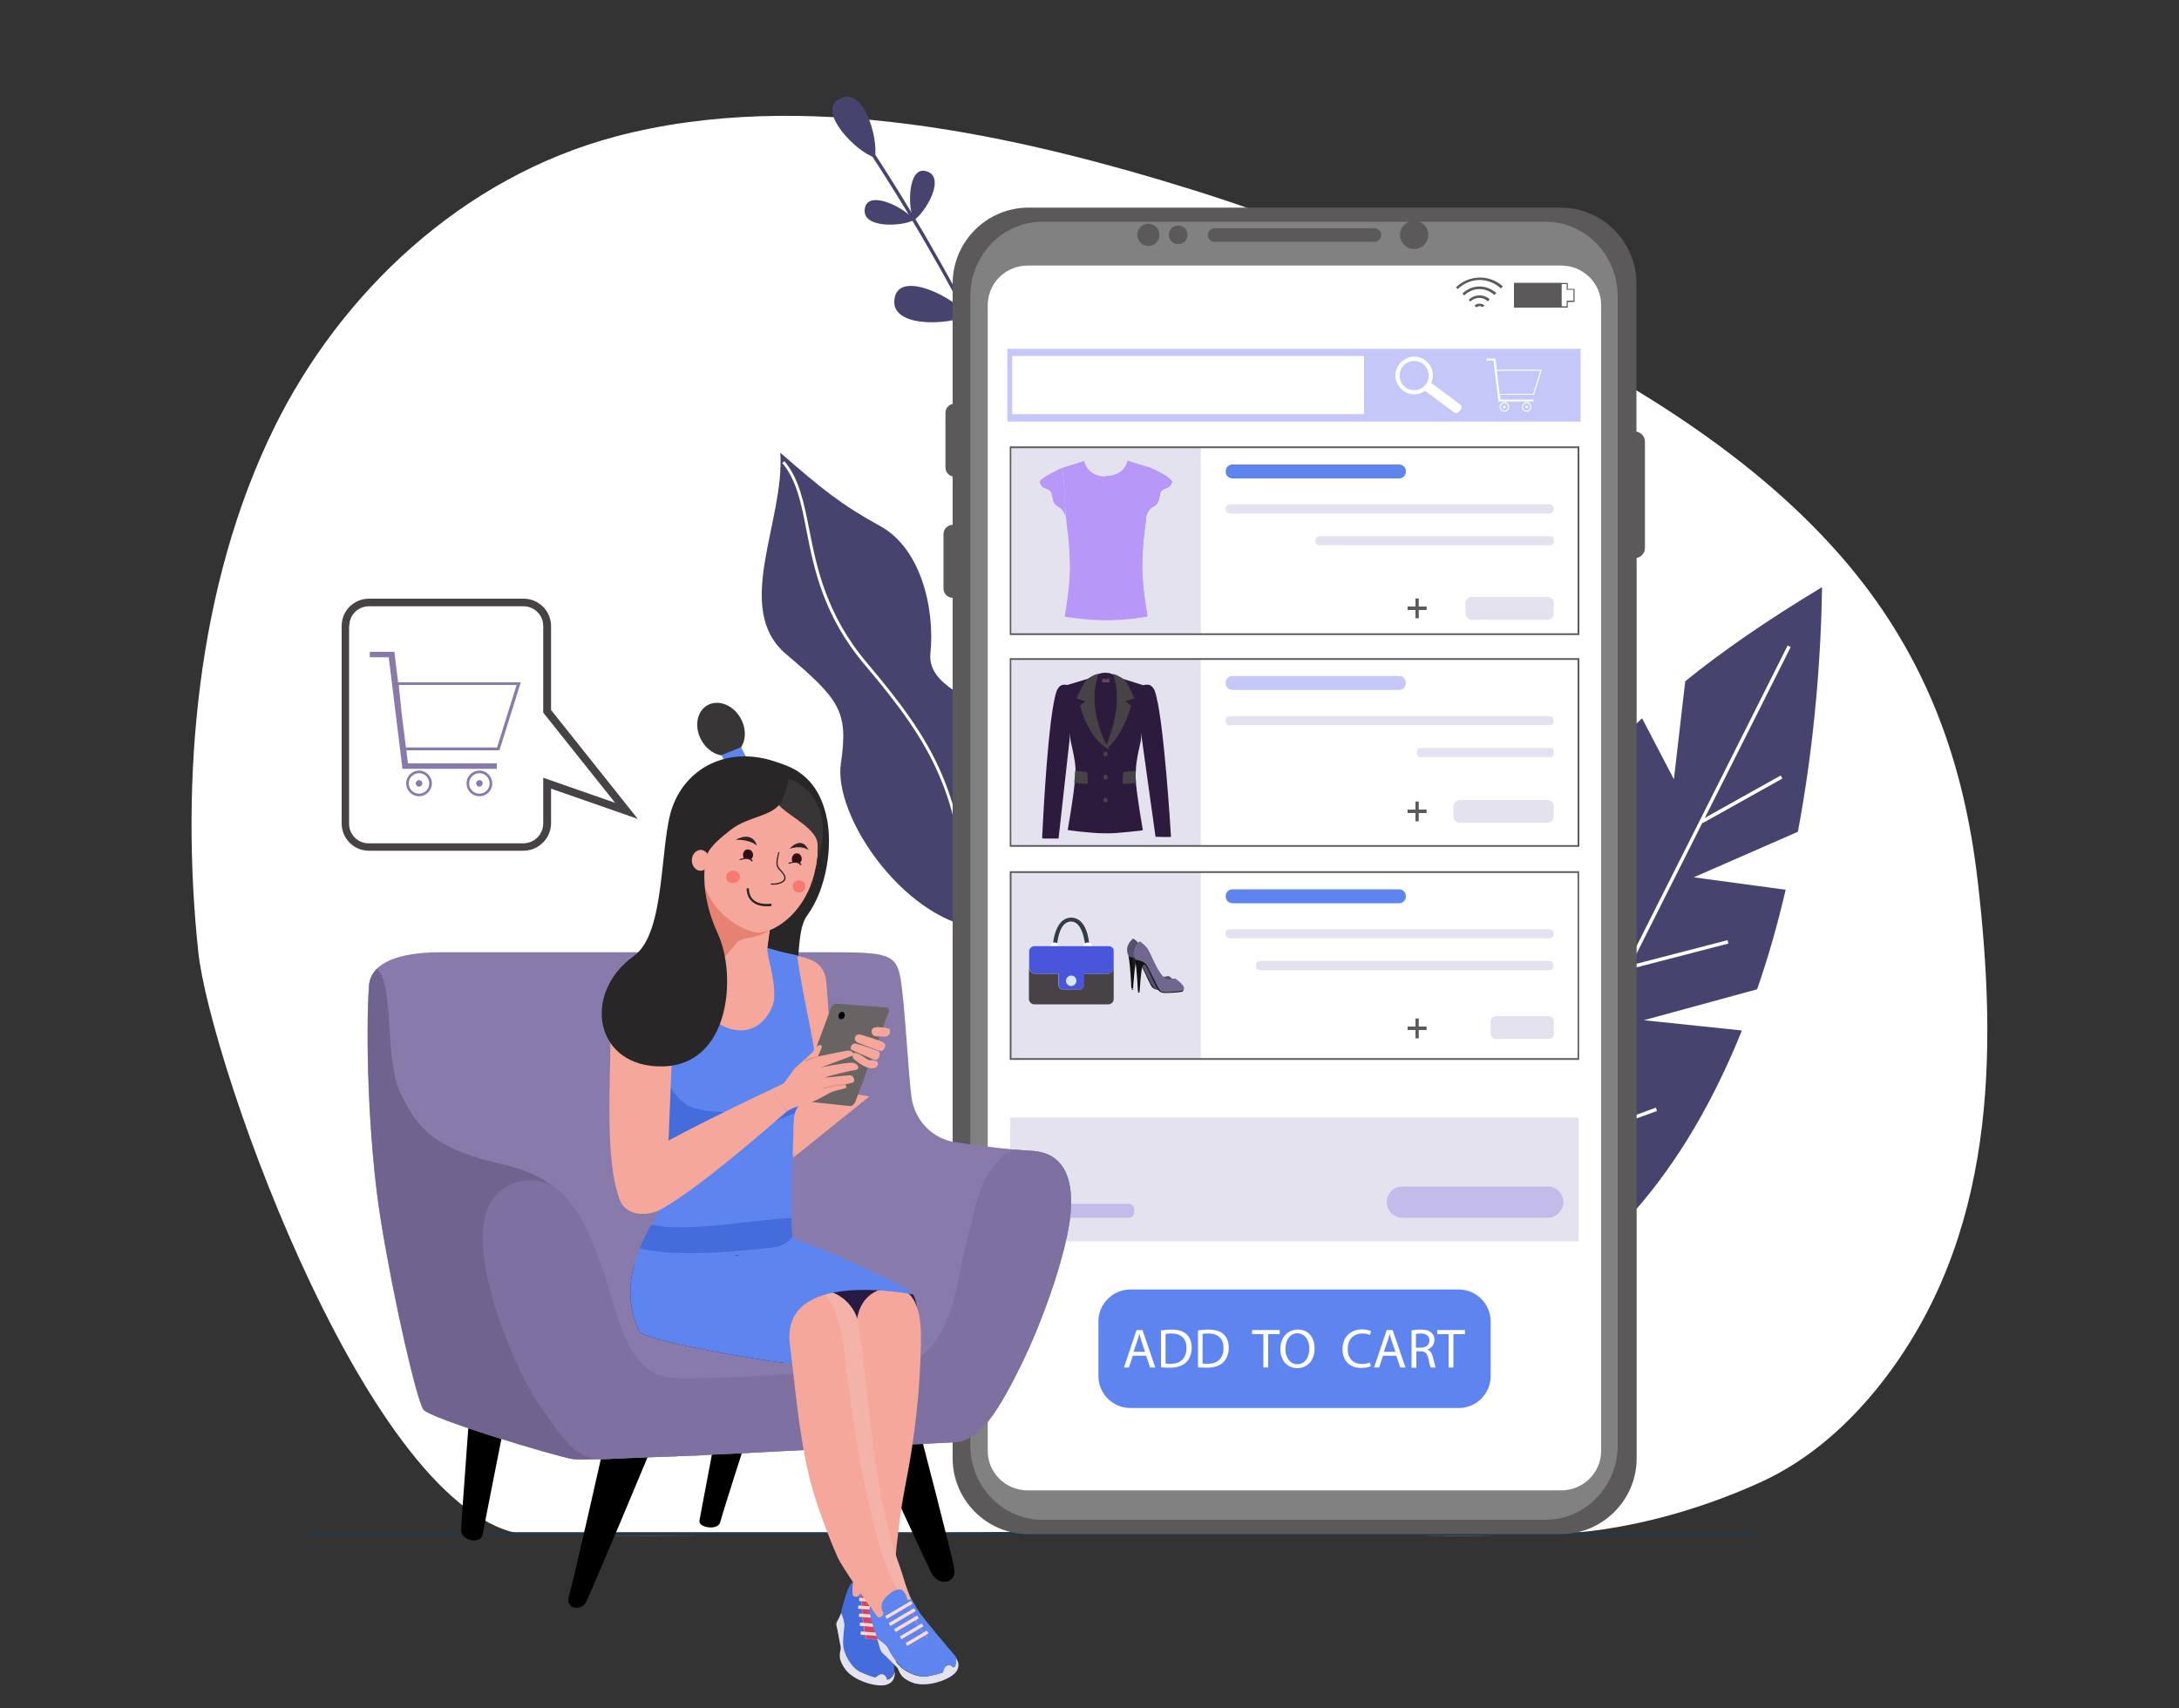 <?xml version="1.0" encoding="utf-8"?>
<!-- Generator: Adobe Illustrator 27.1.0, SVG Export Plug-In . SVG Version: 6.00 Build 0)  -->
<svg version="1.1" id="Layer_1" xmlns="http://www.w3.org/2000/svg" xmlns:xlink="http://www.w3.org/1999/xlink" x="0px" y="0px"
	 viewBox="0 0 1000 784" style="enable-background:new 0 0 1000 784;" xml:space="preserve">
<rect x="0" y="0" width="1000" height="784" fill="#333333" stroke="none"/>
<style type="text/css">
	.st0{fill:#FFFFFF;}
	.st1{fill:#283642;}
	.st2{fill:#46446E;}
	.st3{fill:#5B5959;}
	.st4{fill:#828181;}
	.st5{fill:#E5E2F0;}
	.st6{fill:#C5C7F9;}
	.st7{fill:#2D1B3D;}
	.st8{fill:#6A4857;}
	.st9{fill:#474245;}
	.st10{fill:#5E85EF;}
	.st11{fill:#323C47;}
	.st12{fill:#4956DB;}
	.st13{fill:#D6E6FD;}
	.st14{fill:#24211B;}
	.st15{fill:#131210;}
	.st16{fill:#595170;}
	.st17{opacity:0.29;fill:#415860;}
	.st18{fill:#72678F;}
	.st19{fill:#B797F7;}
	.st20{fill:#3F66E6;}
	.st21{fill:#C3BCEB;}
	.st22{fill:#887AAB;}
	.st23{fill:#7E71A1;}
	.st24{fill:#70638F;}
	.st25{fill:#282627;}
	.st26{fill:#F4A79A;}
	.st27{fill:#0F1217;}
	.st28{fill:#271A43;}
	.st29{fill:#446DDB;}
	.st30{fill:#D1456C;}
	.st31{fill:#FFDAD2;}
	.st32{fill:#F4B3A8;}
	.st33{fill:#383537;}
	.st34{fill:#320D16;}
	.st35{fill:#686463;}
	.st36{fill:#DE896F;}
	.st37{fill:#F7796F;}
	.st38{fill:#E68271;}
</style>
<path class="st0" d="M548.8,87.6c47.8,15,93.9,34.6,138.1,56.6c60.3,30,119.4,65.2,161.2,114.9c36.5,43.5,53.3,91.6,59.5,145.1
	c9.2,79.4,8.3,163.8-44.4,230.9c-14.7,18.7-33.1,35.2-55.3,45.3c-29.3,13.3-63.4,22.7-95.9,23.8c-61.3,2.2-118.3-1.5-183.4-1.5
	c-72.1,0-186.6,3.1-283.8,1.9c-72.2-0.9-148.3-216-153.8-267.6C82.7,358.3,90,269,126,196c30.2-61.3,85.8-114.5,156.4-133.3
	C368.4,39.9,466.6,61.9,548.8,87.6z"/>
<rect x="140.6" y="703.3" class="st1" width="665.4" height="1.6"/>
<g>
	<g>
		<path class="st2" d="M484,251.8c-2.1-16.5-7.8-36.4-17-59.1c-7.3-18.1-16.8-38.1-28.3-59.4c-19.5-36.2-38.1-63.9-38.3-64.2
			l-1.3,0.9c0.2,0.3,18.8,28,38.3,64.1c11.4,21.2,20.9,41.1,28.2,59.2c9.1,22.6,14.8,42.3,16.9,58.7L484,251.8z"/>
	</g>
	<path class="st2" d="M384.8,45.6c-9.7,6,8.3,24.3,16.7,26.7C403.2,63.8,396.4,38.5,384.8,45.6z"/>
	<path class="st2" d="M424.8,78.5c-8.2-2-8.4,16.9-5.4,22.6C424.8,97.5,434.6,80.9,424.8,78.5z"/>
	<path class="st2" d="M397,95.2c2-8.2,18.9,0.5,22.4,5.8C413.9,104.1,394.6,105,397,95.2z"/>
	<path class="st2" d="M451.8,111.5c-12.1-3-12.4,25-7.9,33.4C451.8,139.7,466.2,115.1,451.8,111.5z"/>
	<path class="st2" d="M410.7,136.2c3-12.1,27.9,0.7,33.2,8.6C435.6,149.4,407.1,150.7,410.7,136.2z"/>
</g>
<g>
	<path class="st2" d="M448.3,426.1c-34.5-5.3-65.9-51.9-62.4-75.7c3.5-23.8-0.4-29.2-25.1-50.1c-24.7-20.9-0.6-60.9-2.7-92.5
		c19.4,16.9,27.9,23.8,45.9,33.7c18.5,10.2,25.1,37.4,23,58.4c-2.1,21.1,40.7,23.6,45.4,46.6c4.6,23-5.9,76.7-5.9,76.7L448.3,426.1z
		"/>
	<g>
		<path class="st0" d="M444.6,424.7l-1.3,0c-0.6-28.8-4.2-49.6-11.8-67.6c-7.5-18-18.8-33.2-34.6-51.9
			c-19.1-22.6-23.4-44.3-26.8-61.8c-2.4-12.4-4.5-23-11.1-30.9l1-0.8c6.8,8.1,8.9,18.9,11.4,31.4c3.4,17.3,7.7,38.9,26.5,61.2
			C428.7,340.8,443.3,364.5,444.6,424.7z"/>
	</g>
</g>
<g>
	<path class="st2" d="M669.5,610.8c64.6-22.1,105-75.8,129.9-137.8l-45-4.7l52-14.2l0,0c5.2-15,9.5-30.3,13.1-45.7l-42.2-5.7
		l47.8-20.9c7.6-40.5,10.6-79.9,11.1-112.3c-25.1,15.1-45.8,29.4-62.8,43.2l-5.2,45l-14.6-28c-55.1,50.9-62.6,92-75.6,124.5
		C628.5,579.2,669.5,610.8,669.5,610.8z"/>
	<g>
		<path class="st0" d="M677.4,576.6l2.4-2.3c3-4,93.2-183.5,140.6-278l1.4,0.7c-14.2,28.2-138.4,276-140.9,278.4l-2.4,2.3
			L677.4,576.6z M679.9,574.3L679.9,574.3C679.9,574.3,679.9,574.3,679.9,574.3z"/>
	</g>
	<g>
		
			<rect x="778.3" y="365.7" transform="matrix(0.873 -0.488 0.488 0.873 -77.195 436.915)" class="st0" width="41.8" height="1.6"/>
	</g>
	<g>
		
			<rect x="747.1" y="437.6" transform="matrix(0.968 -0.251 0.251 0.968 -85.324 207.172)" class="st0" width="46.6" height="1.6"/>
	</g>
	<g>
		
			<rect x="702.3" y="518.2" transform="matrix(0.94 -0.342 0.342 0.94 -133.43 281.872)" class="st0" width="59.5" height="1.6"/>
	</g>
	<g>
		
			<rect x="715.5" y="423.4" transform="matrix(0.906 -0.423 0.423 0.906 -124.451 345.651)" class="st0" width="1.6" height="59.5"/>
	</g>
</g>
<g>
	<path class="st3" d="M751,198.1v-68c0-19.2-15.7-34.8-34.8-34.8H472c-19.2,0-34.8,15.7-34.8,34.8v55.3c-1.9,0.4-3.3,2.1-3.3,4.1
		v25.1c0,2,1.4,3.7,3.3,4.1v22.2c-2.3,0-4.2,1.9-4.2,4.2v25.1c0,2.3,1.9,4.2,4.2,4.2v395c0,19.2,15.7,34.8,34.8,34.8h244.3
		c19.2,0,34.8-15.7,34.8-34.8V256.1c2.2-0.4,3.8-2.3,3.8-4.6v-48.8C754.9,200.4,753.2,198.5,751,198.1z"/>
	<path class="st4" d="M742.4,135.9c0-18.7-14.8-34.1-33-34.1H478.3c-18.1,0-33,15.3-33,34.1v527.6c0,18.7,14.8,34.1,33,34.1h231.1
		c18.1,0,33-15.3,33-34.1V135.9z"/>
	<path class="st0" d="M734.8,168.4V140c0-10-8.2-18.1-18.3-18.1h-28.8H630H571h-70.6h-28.8c-4.8,0-9.3,1.9-12.5,4.9
		c-2.3,2.1-4,4.8-5,7.9c-0.5,1.7-0.8,3.5-0.8,5.3v28.4c0,0,0,0,0,0.1v469c0,0,0,0,0,0.1V666c0,10,8.2,18.1,18.3,18.1H488
		c0,0,8.2,0,12.5,0h29.7v0h186.3c10.1,0,18.3-8.1,18.3-18.1v-28.4c0,0,0,0,0,0L734.8,168.4C734.8,168.5,734.8,168.4,734.8,168.4z"/>
	<path class="st3" d="M630.8,111h-73.4c-1.7,0-3.1-1.4-3.1-3.1l0,0c0-1.7,1.4-3.1,3.1-3.1h73.4c1.7,0,3.1,1.4,3.1,3.1l0,0
		C633.9,109.5,632.5,111,630.8,111z"/>
	<path class="st3" d="M655.5,107.8c0,3.6-2.9,6.5-6.5,6.5s-6.5-2.9-6.5-6.5c0-3.6,2.9-6.5,6.5-6.5S655.5,104.2,655.5,107.8z"/>
	<path class="st3" d="M545,107.8c0,2.4-1.9,4.3-4.3,4.3s-4.3-1.9-4.3-4.3c0-2.4,1.9-4.3,4.3-4.3S545,105.4,545,107.8z"/>
	<path class="st3" d="M532.1,107.8c0,2.8-2.3,5.1-5.1,5.1c-2.8,0-5.1-2.3-5.1-5.1c0-2.8,2.3-5.1,5.1-5.1
		C529.8,102.7,532.1,105,532.1,107.8z"/>
	<g>
		<g>
			<path class="st3" d="M719.5,132.5v-2.6h-24.7v11.3h24.7v-2.6h3.1v-6H719.5z M722.1,138H719v2.6h-23.6v-10.2H719v2.6h3.1V138z"/>
		</g>
		<rect x="694.9" y="129.9" class="st3" width="21.8" height="11.3"/>
	</g>
	<g>
		<g>
			<path class="st3" d="M678.9,135.6c-1.9,0-3.6,0.8-4.9,2l0.8,0.8c1-1,2.5-1.7,4-1.7c1.6,0,3,0.6,4,1.6l0.9-0.9
				C682.5,136.3,680.8,135.6,678.9,135.6z"/>
		</g>
		<g>
			<path class="st3" d="M678.9,139.4c-0.9,0-1.7,0.4-2.2,0.9l0.9,0.8c0.4-0.3,0.9-0.6,1.4-0.6c0.5,0,1,0.2,1.4,0.5l0.9-0.9
				C680.5,139.7,679.7,139.3,678.9,139.4z"/>
		</g>
		<g>
			<path class="st3" d="M678.9,131.5c-3,0-5.8,1.3-7.8,3.3l0.9,0.8c1.8-1.8,4.2-2.9,6.9-2.9c2.7,0,5.1,1,6.9,2.7l0.9-0.9
				C684.7,132.7,681.9,131.5,678.9,131.5z"/>
		</g>
		<g>
			<path class="st3" d="M678.9,127.4c-4.2,0.1-8,1.8-10.7,4.5l0.8,0.8c2.6-2.5,6-4.1,9.9-4.2c3.8,0,7.3,1.5,9.9,3.9l0.9-0.9
				C686.9,128.9,683.1,127.3,678.9,127.4z"/>
		</g>
	</g>
	<g>
		<rect x="463.8" y="302.5" class="st5" width="87.3" height="85.8"/>
		<g>
			<path class="st3" d="M724.8,388.7H463.4v-86.6h261.4V388.7z M464.1,387.9H724v-85H464.1V387.9z"/>
		</g>
		<path class="st6" d="M642.1,316.7h-76.5c-1.7,0-3.1-1.4-3.1-3.1v-0.2c0-1.7,1.4-3.1,3.1-3.1h76.5c1.7,0,3.1,1.4,3.1,3.1v0.2
			C645.2,315.3,643.8,316.7,642.1,316.7z"/>
		<path class="st5" d="M711.1,332.9H564.4c-1.1,0-2-0.9-2-2v-0.2c0-1.1,0.9-2,2-2h146.6c1.1,0,2,0.9,2,2v0.2
			C713.1,332,712.2,332.9,711.1,332.9z"/>
		<path class="st5" d="M711.8,347.5h-60.1c-0.7,0-1.3-0.6-1.3-1.3v-1.6c0-0.7,0.6-1.3,1.3-1.3h60.1c0.7,0,1.3,0.6,1.3,1.3v1.6
			C713.1,346.9,712.5,347.5,711.8,347.5z"/>
		<path class="st3" d="M649.6,377v-3.8h-3.6v-1.6h3.6v-3.7h1.5v3.7h3.6v1.6h-3.6v3.8H649.6z"/>
		<path class="st5" d="M710.1,377.7H670c-1.6,0-3-1.3-3-3v-4.5c0-1.6,1.3-3,3-3h40.1c1.6,0,3,1.3,3,3v4.5
			C713.1,376.4,711.7,377.7,710.1,377.7z"/>
		<g>
			<g>
				<path class="st7" d="M514.3,312.8c-0.1-0.1-0.2-0.1-0.4-0.2c-0.3-0.1-0.6-0.3-1-0.4c-0.5-0.2-1-0.3-1.5-0.4
					c-1.3-0.3-2.7-0.4-4.1-0.4c-1.6,0-2.9,0.3-4.2,0.7c-0.3,0.1-0.7,0.3-1,0.4c0,0-0.1,0-0.1,0c-0.6,0.3-1.1,0.6-1.6,0.9
					c0-0.1,0.1-0.3,0.1-0.4c0.1-0.4,0.3-0.7,0.5-1c0.2-0.4,0.5-0.8,0.8-1.1c0.6-0.6,1.3-1.1,2-1.4c0,0,0,0,0,0
					c1-0.4,2.1-0.7,3.4-0.7c1.2,0,2.4,0.2,3.4,0.7c0.8,0.4,1.6,0.8,2.2,1.4C513.6,311.5,514,312.1,514.3,312.8z"/>
				<path class="st7" d="M514.7,314.7L514.7,314.7c0-0.7-0.1-1.3-0.4-2c-1.8-0.9-4.2-1.5-6.9-1.5c-2.9,0-5.1,0.8-7.1,2
					c-0.1,0.5-0.2,0.9-0.2,1.4l0,0l0,0V345h15.4v-30.3H514.7z"/>
				<rect x="505.8" y="311.7" class="st8" width="3.3" height="1.5"/>
				<path class="st7" d="M521.3,359.4c0.9,8.9,3.2,21.7,3.2,21.7s-2.5,0.4-6,0.7c-2.8,0.3-6.1,0.6-9.2,0.7c-0.1,0-0.3,0-0.5,0
					c0,0-0.1,0-0.1,0c-0.1,0-0.2,0-0.3,0c0,0-0.1,0-0.1,0c-0.2,0-0.4,0-0.6,0c-0.2,0-0.3,0-0.5,0c0,0,0,0,0,0h0
					c-7.1,0-17.2-1.5-17.2-1.5s2.3-12.8,3.2-21.7c0,0,0,0,0,0c0.2-2.2,0.4-4.1,0.4-5.6c0,0,0,0,0,0c0-0.2,0-0.3,0-0.5
					c-0.1-4.4-2.2-12.8-2.2-12.8s-0.1-0.9-0.3-2.4c0-0.4-0.1-0.9-0.2-1.4c-0.3-3-0.7-7.5-0.8-11.4c-0.1-5.6-0.9-10-1-10.6l1.1-0.3h0
					l9.3-2.8l2.7-0.8l0.3-0.1c0,0.3-0.1,0.7-0.1,1c0,0.2,0,0.3,0,0.5c0,0.1,0,0.2,0,0.2c-0.1,1.3-0.1,2.5-0.1,3.7c0,0.1,0,0.3,0,0.4
					c0,0.4,0,0.8,0,1.2c0,0.4,0,0.8,0,1.2c0,0,0,0,0,0.1c0,1.2,0.1,2.3,0.2,3.5c0,0.1,0,0.2,0,0.2c0,0.2,0,0.3,0,0.5
					c0.1,0.8,0.2,1.7,0.3,2.5c0,0.3,0.1,0.6,0.1,1c1.3,8.8,3.8,15.1,4.3,16c0,0.1,0.1,0.1,0.2,0.1c0,0,0.1,0.1,0.1,0.1
					c0,0,0.1,0.1,0.1,0.1c0.1,0,0.1,0.1,0.2,0c0.2,0,0.4-0.3,0.5-0.5c0.4-0.6,0.8-1.6,0.8-1.6c1.4-3.4,3.8-10.1,4.4-18
					c0.1-1.1,0.1-2.2,0.2-3.3c0-2.4-0.1-4.9-0.5-7.4c0,0,0,0,0,0c-0.1-0.4-0.1-0.9-0.2-1.3l0.2,0.1l2.5,0.8l9.2,2.9l0.8,0.2h0
					c-0.1,0.6-0.9,5-1,10.6c-0.1,3.5-0.4,7.5-0.7,10.4c0,0.3-0.1,0.6-0.1,0.9v0c-0.2,2.2-0.4,3.7-0.4,3.7c0,0,0,0,0,0
					s-2.1,8.3-2.2,12.8c0,0.1,0,0.3,0,0.5C520.9,355.3,521.1,357.2,521.3,359.4z"/>
				<path class="st9" d="M499.2,359.3c0,0.4-0.3,0.6-0.6,0.6l-5.6-0.5c0.2-2.2,0.4-4.1,0.4-5.6l4.9,0.5c0.4,0,0.7,0.4,0.7,0.7
					L499.2,359.3z"/>
				<path class="st9" d="M504,309.5c-0.1,0.2-0.1,0.4-0.2,0.5c-0.1,0.4-0.2,0.7-0.3,1.1c-0.1,0.2-0.1,0.4-0.2,0.6c0,0.1,0,0.1,0,0.2
					c0,0.1,0,0.1,0,0.2c0,0.1,0,0.2-0.1,0.2c-0.1,0.4-0.2,0.8-0.3,1.2c0,0.2-0.1,0.3-0.1,0.5c0,0.3-0.1,0.5-0.1,0.8
					c0,0.2-0.1,0.4-0.1,0.6c0,0.2,0,0.3-0.1,0.5c0,0.1,0,0.1,0,0.2c0,0.2,0,0.4-0.1,0.6c0,0,0,0,0,0.1c0,0.2,0,0.4-0.1,0.6
					c-0.1,0.5-0.1,1-0.1,1.5c0,0.1,0,0.1,0,0.2c0,0,0,0,0,0c0,0,0,0.1,0,0.1c0,0.1,0,0.2,0,0.4c0,0.3,0,0.5,0,0.8c0,0,0,0,0,0
					c0,0.1,0,0.3,0,0.4c0,0.3,0,0.6,0,0.9c0,0,0,0.1,0,0.1c0,0.1,0,0.2,0,0.3v0c0,0.1,0,0.1,0,0.2c0,0.1,0,0.1,0,0.2l0,0.1
					c0,0,0,0.1,0,0.1c0,0.1,0,0.2,0,0.2v0.3l-2.2-0.7l-1.8-0.6v0l-4.1-1.3c1.9-4.2,2.9-6.5,4.1-7.9c0.3-0.4,0.6-0.7,1-1
					c0.8-0.6,1.6-1.1,2.8-1.7C503,309.6,503.9,309.5,504,309.5C504,309.5,504,309.5,504,309.5z"/>
				<path class="st9" d="M519.1,323.9c0,0-3.3,13-10.6,19.2c-0.1,0.1-1.1,0.2-1-0.1c1.1-3.1,4.3-11,5.1-20.2c0.1-1.2,0.1-2.6,0-3.9
					L519.1,323.9z"/>
				<path class="st9" d="M509.1,344.1c-9.9-5.3-13.3-20.2-13.3-20.2l6.5-5c-0.1,1.4-0.1,2.7,0,3.9c0.8,9.1,3.9,16.2,5.5,19.1
					C508.9,343.9,509.1,344.1,509.1,344.1z"/>
				<path class="st9" d="M509.1,344.1c-0.2-0.1-0.3-0.2-0.5-0.3c-1.2-0.7-2.3-1.5-3.3-2.4c0,0,0,0-0.1-0.1c-0.1-0.1-0.3-0.2-0.4-0.4
					c-0.3-0.3-0.7-0.7-1-1c-1.5-1.6-2.7-3.5-3.8-5.3c-2.8-5-4.1-9.9-4.3-10.7c0-0.1,0-0.1,0-0.1l2.6-2l-4.1-1.3
					c1.9-4.2,2.9-6.5,4.1-7.9c0.3-0.4,0.6-0.7,1-1c0.8-0.6,1.6-1.1,2.8-1.7c0.9-0.4,1.8-0.6,1.9-0.6c0,0,0,0,0,0
					c-0.1,0.2-0.1,0.4-0.2,0.5c-0.1,0.4-0.2,0.7-0.3,1.1c-0.1,0.2-0.1,0.4-0.2,0.6c0,0.1,0,0.1,0,0.2h0c0,0.1,0,0.1,0,0.2
					c0,0.1,0,0.2-0.1,0.2c-0.1,0.4-0.2,0.8-0.3,1.2c0,0.2-0.1,0.3-0.1,0.5c0,0.3-0.1,0.5-0.1,0.8c0,0.2-0.1,0.4-0.1,0.6
					c0,0.2,0,0.3-0.1,0.5c0,0.1,0,0.1,0,0.2c0,0.2,0,0.4-0.1,0.6c0,0,0,0,0,0.1c0,0.2,0,0.4-0.1,0.6c-0.1,0.5-0.1,1-0.1,1.5
					c0,0,0,0.1,0,0.1c0,0,0,0.1,0,0.1c0,0,0,0,0,0c0,0,0,0.1,0,0.1c0,0.1,0,0.3,0,0.4c0,0,0,0.1,0,0.1c0,0.2,0,0.4,0,0.6
					c0,0,0,0,0,0c0,0.1,0,0.3,0,0.4c0,0.3,0,0.6,0,0.9c0,0,0,0.1,0,0.1c0,0.1,0,0.2,0,0.3v0c0,0.1,0,0.1,0,0.2c0,0.1,0,0.1,0,0.2
					l0,0.1c0,0.1,0,0.2,0,0.3c0,0.2,0,0.3,0,0.5c0.9,8.9,3.8,15.8,5.5,18.6v0c0.1,0.2,0.2,0.4,0.3,0.6c0.1,0.2,0.2,0.4,0.3,0.5
					C508.9,343.9,509.1,344.1,509.1,344.1z"/>
				<path class="st9" d="M520.6,320.6l-4.1,1.3l-1,0.3l-2.2,0.7l-0.8,0.2v-0.3c0-0.3,0.1-0.7,0.1-1c0-0.1,0-0.2,0-0.4
					c0-0.3,0-0.6,0-1c0-0.3,0-0.7,0-1c0-0.2,0-0.4,0-0.6c-0.1-2.3-0.5-4.8-1.1-7.1c0,0,0,0,0-0.1c-0.2-0.8-0.4-1.5-0.7-2.2l0,0
					c0,0,1,0.1,1.9,0.6c1.1,0.6,2,1,2.7,1.6C517.1,313.1,518.3,315.2,520.6,320.6z"/>
				<path class="st9" d="M508.4,346.1c0,0.6-0.4,1.1-1,1.1c-0.6,0-1-0.5-1-1.1c0-0.6,0.4-1.1,1-1.1C508,345,508.4,345.5,508.4,346.1
					z"/>
				<path class="st9" d="M508.4,356.7c0,0.6-0.4,1.1-1,1.1c-0.6,0-1-0.5-1-1.1c0-0.6,0.4-1.1,1-1.1
					C508,355.6,508.4,356.1,508.4,356.7z"/>
				<path class="st9" d="M508.4,367.3c0,0.6-0.4,1.1-1,1.1c-0.6,0-1-0.5-1-1.1c0-0.6,0.4-1.1,1-1.1
					C508,366.2,508.4,366.7,508.4,367.3z"/>
				<path class="st9" d="M515.2,359.3c0,0.4,0.3,0.6,0.6,0.6l5.6-0.5c-0.2-2.2-0.4-4.1-0.4-5.6l-4.9,0.5c-0.4,0-0.7,0.4-0.7,0.7
					L515.2,359.3z"/>
				<path class="st7" d="M491,338.2L491,338.2l-5.2,46.7c0,0-4.5,0-6.5,0c-0.6,0-1-0.1-1-0.1c0,0,0-0.3,0-0.9
					c0.3-6.9,2.8-56.8,6.7-66.9c0.5-1.2,1.4-2.3,2.5-2.6c1.3-0.3,2.3,0,2.6,0.1h0c0.1,0,0.1,0.1,0.1,0.1
					C493,316.1,491,338.2,491,338.2z"/>
				<path class="st7" d="M537.4,384.1c0,0.2-7.1,0-7.1,0l-6.4-45.9c0,0-0.1-0.9-0.2-2.3c-0.4-5.7-1.3-20,1-21.3c0,0,0,0,0,0
					c0,0,0.9-0.5,2.3-0.3c0.1,0,0.3,0,0.4,0.1c1.1,0.3,2,1.4,2.5,2.6c0,0.1,0.1,0.2,0.1,0.3C534.1,328.8,537.4,383.9,537.4,384.1z"
					/>
			</g>
		</g>
	</g>
	<g>
		<rect x="463.8" y="400.3" class="st5" width="87.3" height="85.8"/>
		<g>
			<path class="st3" d="M724.7,486.5H463.4v-86.6h261.3V486.5z M464.2,485.7H724v-85H464.2V485.7z"/>
		</g>
		<path class="st10" d="M642.1,414.6h-76.5c-1.7,0-3.1-1.4-3.1-3.1v-0.2c0-1.7,1.4-3.1,3.1-3.1h76.5c1.7,0,3.1,1.4,3.1,3.1v0.2
			C645.2,413.2,643.8,414.6,642.1,414.6z"/>
		<path class="st5" d="M711,430.7H564.4c-1.1,0-2-0.9-2-2v-0.2c0-1.1,0.9-2,2-2H711c1.1,0,2,0.9,2,2v0.2
			C713.1,429.8,712.1,430.7,711,430.7z"/>
		<path class="st5" d="M711.1,445.3H578.3c-1.1,0-1.9-0.9-1.9-1.9V443c0-1.1,0.9-1.9,1.9-1.9h132.8c1.1,0,1.9,0.9,1.9,1.9v0.4
			C713.1,444.4,712.2,445.3,711.1,445.3z"/>
		<path class="st3" d="M649.6,476.6v-3.8h-3.6v-1.6h3.6v-3.7h1.5v3.7h3.6v1.6h-3.6v3.8H649.6z"/>
		<path class="st5" d="M710.7,476.9h-24.2c-1.3,0-2.4-1.1-2.4-2.4v-5.7c0-1.3,1.1-2.4,2.4-2.4h24.2c1.3,0,2.4,1.1,2.4,2.4v5.7
			C713.1,475.9,712,476.9,710.7,476.9z"/>
		<g>
			<g>
				<g>
					<g>
						<path class="st11" d="M500.1,435.3l-1.9,0.1c0,0,0-0.4-0.1-1.1c0-0.4-0.1-0.8-0.2-1.4v0c0-0.4-0.1-0.7-0.2-1.1
							c0-0.2-0.1-0.3-0.1-0.5c0-0.1,0-0.2-0.1-0.3c0-0.2-0.1-0.4-0.1-0.6c-0.1-0.5-0.2-1-0.4-1.5c-1.2-3.9-3-5.9-5.5-5.9
							c-2.5,0-4.4,2-5.5,5.9c-0.4,1.4-0.7,2.8-0.8,4c-0.1,0.5-0.1,1-0.2,1.4c-0.1,0.7-0.1,1.1-0.1,1.1l-1.9-0.1c0,0,0-0.4,0.1-1
							c0-0.4,0.1-1,0.2-1.6c0.2-1.2,0.4-2.7,0.9-4.2c1.8-6,5-7.3,7.4-7.3c2.4,0,5.6,1.3,7.4,7.3c0.1,0.4,0.2,0.8,0.3,1.3
							c0,0.2,0.1,0.4,0.1,0.6c0,0.1,0,0.2,0.1,0.3c0,0.2,0.1,0.4,0.1,0.6c0,0,0,0,0,0c0.1,0.4,0.1,0.9,0.2,1.2c0,0.1,0,0.2,0,0.2
							c0,0,0,0,0,0c0.1,0.6,0.1,1.2,0.2,1.6C500.1,434.9,500.1,435.3,500.1,435.3z"/>
					</g>
					<path class="st0" d="M486.2,434.8c0,1.2-0.9,2.2-2.1,2.2c-1.2,0-2.1-1-2.1-2.2c0-0.2,0-0.3,0-0.5c0.2-0.7,0.7-1.3,1.3-1.6
						c0.2-0.1,0.5-0.1,0.7-0.1c0.4,0,0.8,0.1,1.2,0.4c0.4,0.3,0.8,0.8,0.9,1.4C486.2,434.5,486.2,434.6,486.2,434.8z"/>
					<path class="st0" d="M501.3,434.8c0,1.2-0.9,2.2-2.1,2.2c-1.2,0-2.1-1-2.1-2.2c0-0.2,0-0.3,0-0.5c0-0.1,0-0.1,0-0.2
						c0-0.1,0-0.1,0.1-0.2c0-0.1,0.1-0.2,0.1-0.2c0-0.1,0.1-0.1,0.1-0.2c0.1-0.1,0.2-0.2,0.3-0.3c0,0,0.1-0.1,0.1-0.1
						c0.1,0,0.1-0.1,0.2-0.1v0c0.3-0.2,0.7-0.4,1.2-0.4c0.3,0,0.5,0,0.7,0.1c0,0,0.1,0,0.1,0c0.1,0,0.1,0.1,0.2,0.1
						c0.1,0,0.1,0.1,0.2,0.1c0,0,0,0,0,0c0,0,0.1,0.1,0.1,0.1c0,0,0,0,0,0c0,0,0.1,0.1,0.1,0.1c0,0,0.1,0.1,0.1,0.1
						c0.1,0.1,0.1,0.2,0.2,0.3c0,0,0,0.1,0.1,0.1c0,0,0,0.1,0.1,0.1c0,0,0,0.1,0,0.1c0,0.1,0.1,0.2,0.1,0.3
						C501.2,434.5,501.3,434.6,501.3,434.8z"/>
					<path class="st12" d="M511.1,436.7v7.1c0,1.6-1.3,3.2-2.7,3.2c-1.4,0-10.8,0-10.8,0s0,2.6,0,4.4c0,1.8-0.7,2.8-1.9,2.8
						c-1.2,0-4,0-4,0s-2.8,0-4,0c-1.2,0-1.9-1-1.9-2.8c0-1.8,0-4.4,0-4.4s-9.4,0-10.8,0c-1.4,0-2.7-1.6-2.7-3.2v-7.1
						c0-1.3,1.1-2.4,2.4-2.4h34.1c0.2,0,0.5,0,0.7,0.1c0.8,0.2,1.4,0.8,1.6,1.6C511,436.2,511.1,436.5,511.1,436.7z"/>
					<path class="st9" d="M511.1,443.8v14.8c0,1.3-1.1,2.4-2.4,2.4h-34.1c-0.4,0-0.8-0.1-1.1-0.3c-0.4-0.2-0.7-0.6-1-1
						c-0.2-0.3-0.3-0.7-0.3-1.1v-14.8c0,1.6,1.3,3.2,2.7,3.2c1.4,0,10.8,0,10.8,0s0,2.6,0,4.4c0,1.8,0.7,2.8,1.9,2.8c1.2,0,4,0,4,0
						s2.8,0,4,0c1.2,0,1.9-1,1.9-2.8c0-1.8,0-4.4,0-4.4s9.4,0,10.8,0C509.8,447.1,511.1,445.4,511.1,443.8z"/>
					<path class="st13" d="M494,450.2c0,1.3-1.1,2.4-2.4,2.4c-1.3,0-2.4-1.1-2.4-2.4c0-1.3,1.1-2.4,2.4-2.4
						C492.9,447.8,494,448.8,494,450.2z"/>
				</g>
			</g>
		</g>
		<g>
			<g>
				<g>
					<g>
						<path class="st14" d="M520.1,453.8c0,0.3,0,0.5,0,0.5h-0.7c0,0,0-0.1,0-0.2c0-0.1,0-0.2,0-0.3H520.1z"/>
						<path class="st15" d="M540.3,453c-0.1,0.1-0.1,0.2-0.2,0.2c0,0.1-0.1,0.1-0.1,0.2c0,0.1-0.1,0.1-0.1,0.2
							c-0.1,0.1-0.2,0.2-0.3,0.3c-0.2,0.1-0.6,0.1-1.2,0.2c-0.1,0-0.2,0-0.3,0c-0.4,0-0.8,0.1-1.3,0.1c-0.2,0-0.4,0-0.5,0
							c-0.1,0-0.2,0-0.3,0c-0.2,0-0.4,0-0.6,0c-0.1,0-0.1,0-0.2,0c-0.1,0-0.3,0-0.4,0c0,0,0,0,0,0c-0.9,0-1.8,0.1-2.6,0.1h0
							c-0.1,0-0.2,0-0.3,0h-0.2c-0.1,0-0.2,0-0.2,0c-2.7-0.1-3.2-1.8-3.9-3.2c-0.8-1.3-2-4.4-3.5-7.2c-0.3-0.6-0.7-1.3-1.1-1.9
							c0,0,0,0,0-0.1c-0.1-0.1-0.1-0.2-0.2-0.3c-0.1-0.1-0.1-0.2-0.2-0.2c0,0-0.1-0.1-0.1-0.1c-0.5-0.4-1,0-1.2,0.5
							c-0.1,0.1-0.1,0.2-0.1,0.3c0,0.1-0.1,0.2-0.1,0.4c-0.2,1-0.4,2.4-0.5,4c-0.3,2.8-0.5,5.9-0.6,7.1h-0.8
							c-0.1-2-0.4-9.8-1.3-14.7c0,0,0,0,0,0h0c0.2,0,0.8,0,1.8,0.3c0.2,0.1,0.5,0.2,0.7,0.3c0.2,0.1,0.4,0.2,0.6,0.3c0,0,0,0,0,0
							c0.4,0.2,0.7,0.4,1.1,0.7c0,0,0.1,0,0.1,0.1c0,0,0,0,0.1,0c0.1,0.1,0.3,0.2,0.4,0.3c0.4,0.3,0.7,0.5,1,0.7
							c0.4,0.2,0.7,0.4,1,0.7l0,0c0.1,0.1,0.2,0.2,0.3,0.3c0.5,0.6,1.1,1.6,1.6,3.3c0,0,0,0,0,0c0.3,0.9,0.5,1.9,0.8,3.2
							c0,0,0.8,2.5,2,3.4c0.1,0.1,0.3,0.2,0.5,0.2c0.2,0,0.4,0.1,0.6,0.1c0.2,0,0.4,0.1,0.6,0.1c0.1,0,0.3,0,0.4,0
							C534.7,453.3,539.8,453.1,540.3,453L540.3,453z"/>
						<path class="st16" d="M540.5,452.3C540.5,452.3,540.5,452.4,540.5,452.3c0,0.1,0,0.1,0,0.1c0,0,0,0.1,0,0.1c0,0,0,0.1,0,0.1
							c0,0,0,0.1,0,0.1c0,0,0,0,0,0c0,0.1-0.1,0.1-0.1,0.2c0,0,0,0,0,0c0,0,0,0.1-0.1,0.1h0c-0.3,0.3-0.9,0.6-2.2,0.7
							c-0.4,0-3.2,0.4-5.4,0.4c-0.3,0-0.5,0-0.8,0c-0.3,0-0.5,0-0.7,0c-0.1,0-0.1,0-0.2,0c-0.5-0.1-0.9-0.2-1.1-0.4
							c-1.1-0.9-2.1-3.1-2.7-4.3c-1.4-2.8-2.3-4.6-3-5.9c-0.3-0.7-0.6-1.1-0.8-1.5c-0.3-0.5-0.5-0.8-0.7-0.9
							c-0.1-0.1-0.3-0.3-0.4-0.4c0,0,0,0,0,0c0,0,0,0-0.1,0c-0.4-0.3-0.7-0.5-1.1-0.7c0,0,0,0,0,0c-0.2-0.1-0.4-0.2-0.5-0.2
							c-0.3-0.1-0.5-0.2-0.7-0.2c-0.9-0.3-1.6-0.3-1.8-0.4h0c0,0,0,0,0,0c-0.2-0.6-2.7-4.4,1.9-8.4c0,0,0.4,0.2,1.2,0.8
							c0,0,0.1,0.1,0.1,0.1c0.1,0.1,0.2,0.1,0.2,0.2c0.1,0.1,0.1,0.1,0.2,0.2c0,0,0,0,0.1,0.1c0.1,0.1,0.2,0.2,0.3,0.3l0.2,0.2
							c0,0,0,0,0,0c0.1,0.1,0.2,0.2,0.3,0.3c0.2,0.3,0.5,0.5,0.8,0.9c2.1,2.4,5.7,14.9,10.4,14.5h0c0,0,0,0,0,0c0,0,0.1,0,0.1,0
							c0,0,0.1,0,0.2,0c0.7-0.1,2.2-0.4,2.2-0.4s0.3,0.2,0.7,0.5c0,0,0.1,0.1,0.1,0.1c0,0,0.1,0.1,0.1,0.1c0,0,0.1,0.1,0.1,0.1
							c0,0,0.1,0.1,0.1,0.1c0,0,0,0,0,0c0.1,0,0.1,0.1,0.2,0.1c0.2,0.2,0.4,0.3,0.6,0.5c0.2,0.2,0.5,0.4,0.7,0.6
							c0.1,0.1,0.2,0.2,0.3,0.3c0,0,0.1,0.1,0.1,0.1l0.1,0.1c0.1,0.1,0.1,0.1,0.2,0.2c0.1,0.1,0.1,0.1,0.2,0.2c0,0,0.1,0.1,0.1,0.1
							c0.1,0.1,0.2,0.2,0.2,0.3c0,0,0.1,0.1,0.1,0.1c0,0.1,0.1,0.1,0.1,0.2c0,0,0.1,0.1,0.1,0.1c0.1,0.2,0.2,0.5,0.2,0.7
							C540.5,452.2,540.5,452.3,540.5,452.3z"/>
					</g>
				</g>
				<path class="st17" d="M540.5,452.2c0-0.2-0.1-0.4-0.2-0.7c0,0,0-0.1-0.1-0.1c0-0.1-0.1-0.1-0.1-0.2c0,0-0.1-0.1-0.1-0.1
					c-0.1-0.1-0.1-0.2-0.2-0.3c0,0-0.1-0.1-0.1-0.1c-0.1-0.1-0.1-0.1-0.2-0.2c-0.1-0.1-0.1-0.1-0.2-0.2l-0.1-0.1
					c0,0-0.1-0.1-0.1-0.1c-0.1-0.1-0.2-0.2-0.3-0.3c-0.2-0.2-0.5-0.4-0.7-0.6c-0.2-0.2-0.4-0.3-0.6-0.5c-0.1,0-0.1-0.1-0.2-0.1
					c0,0,0,0,0,0c0,0-0.1-0.1-0.1-0.1c0,0-0.1-0.1-0.1-0.1c0,0-0.1-0.1-0.1-0.1c0,0-0.1-0.1-0.1-0.1c-0.6,0.1-1.2,0.2-1.4,0.3
					c-0.5,0-1-0.1-1.5-0.3c-0.1,0-0.1,0-0.2,0c0,0-0.1,0-0.1,0c0,0,0,0,0,0h0c-4.6,0.4-8.3-12.1-10.4-14.5c-0.3-0.3-0.5-0.6-0.8-0.9
					c-0.1-0.1-0.2-0.2-0.3-0.3c0,0,0,0,0,0c0,0,0,0,0,0c-0.1-0.1-0.1-0.1-0.2-0.2c-0.1-0.1-0.2-0.2-0.3-0.3c0,0,0,0-0.1-0.1
					c-0.1-0.1-0.2-0.1-0.2-0.2c-0.1-0.1-0.2-0.1-0.2-0.2c0,0-0.1-0.1-0.1-0.1c-3.7,3.8-1.5,7.2-1.3,7.8c0,0,0,0,0,0.1c0,0,0,0,0,0.1
					c0.4,2.1,0.7,4.8,0.9,7.3c0.2-1.5,0.3-3,0.5-4c0-0.1,0.1-0.3,0.1-0.4c0-0.1,0.1-0.2,0.1-0.3c0.2-0.5,0.7-0.9,1.2-0.5
					c0,0,0.1,0,0.1,0.1c0.1,0.1,0.1,0.1,0.2,0.2c0.1,0.1,0.1,0.2,0.2,0.3c0,0,0,0,0,0.1c0,0.1,0.1,0.1,0.1,0.2
					c0.1-0.1,0.1-0.3,0.2-0.4c0.1-0.1,0.3-0.2,0.4-0.3c0.3-0.1,0.6,0,0.8,0.4c0.1,0.1,0.1,0.2,0.2,0.3l0,0c0.1,0.1,0.1,0.2,0.2,0.3
					c0.6,1.1,1.2,2.2,1.7,3.3c0,0,0,0,0,0c1.1,2.3,2,4.4,2.6,5.5c0.2,0.4,0.4,0.9,0.7,1.3c0.2,0.4,0.5,0.8,0.9,1.1
					c0.1,0.1,0.2,0.2,0.4,0.3c0.2,0.1,0.4,0.2,0.6,0.3h0c0.1,0,0.2,0,0.3,0h0c0.8,0,1.7,0,2.6-0.1c0,0,0,0,0,0c0.1,0,0.3,0,0.4,0
					c0.1,0,0.1,0,0.2,0c0.2,0,0.4,0,0.6,0c0.1,0,0.2,0,0.3,0c0.2,0,0.4,0,0.5,0c0.5,0,0.9-0.1,1.3-0.1c0.1,0,0.2,0,0.3,0
					c0.5-0.1,0.9-0.1,1.2-0.2c0.1,0,0.2-0.1,0.3-0.3c0-0.1,0.1-0.1,0.1-0.2c0-0.1,0.1-0.1,0.1-0.2c0.1-0.1,0.1-0.2,0.2-0.2h0
					c0,0,0.1-0.1,0.1-0.1c0,0,0,0,0,0c0-0.1,0.1-0.1,0.1-0.2c0,0,0,0,0,0c0,0,0-0.1,0-0.1c0,0,0-0.1,0-0.1c0,0,0-0.1,0-0.1
					c0,0,0,0,0-0.1c0,0,0,0,0-0.1C540.5,452.3,540.5,452.2,540.5,452.2z M524.1,440.9c-0.4-0.3-0.9-0.5-1.3-0.7
					C523.3,440.3,523.8,440.6,524.1,440.9z"/>
				<g>
					<g>
						<path class="st14" d="M523,455.1c0,0.3,0,0.5,0,0.5h-0.7c0,0,0-0.2,0-0.5H523z"/>
						<path class="st15" d="M543.2,454.3c-0.2,0.3-0.4,0.9-0.7,0.9c-1.1,0.3-5.1,0.6-7.8,0.6c-3,0-3.4-1.8-4.2-3.2
							c-1-1.7-2.7-6.1-4.7-9.4c-0.6-1-1.4-0.1-1.6,0.5c-0.6,2.6-1.1,9.6-1.2,11.4h-0.8c-0.1-2-0.4-9.8-1.3-14.7c0,0,2.3-0.1,4.8,1.9
							c1.8,1.5,3.2,0.8,4.8,8.2c0,0,0.8,2.5,2,3.4C533.6,454.8,542.5,454.5,543.2,454.3z"/>
						<path class="st18" d="M543.4,453.6c0,0.2,0,0.4-0.2,0.7c-0.3,0.3-0.9,0.6-2.2,0.7c-0.7,0.1-7.1,0.9-8.2,0
							c-0.2-0.1-0.3-0.3-0.4-0.4h0c-0.1-0.1-0.2-0.3-0.4-0.5c-0.2-0.3-0.4-0.7-0.6-1c-0.5-0.8-0.9-1.7-1.2-2.4
							c-3.1-6.2-3.9-7.7-4.4-8.3c-0.1-0.1-0.3-0.3-0.4-0.4c-0.4-0.3-0.8-0.5-1.2-0.7c0,0,0,0,0,0c-0.5-0.2-1.1-0.4-1.6-0.5
							c0,0,0,0,0,0c-0.9-0.2-1.5-0.3-1.5-0.3c0-0.1-0.2-0.4-0.3-0.7c0,0,0,0,0,0c-0.6-1.3-1.3-4.1,1.6-7.1c0,0,0,0,0,0
							c0.2-0.2,0.4-0.4,0.6-0.6c0,0,0.2,0.1,0.7,0.4c0.6,0.4,1.5,1.2,2.7,2.6c0.1,0.1,0.2,0.2,0.3,0.4l0,0c1.6,2.4,4.1,9.8,7.2,12.8
							c0.9,0.9,1.9,1.4,2.9,1.3c0.3,0,1-0.2,1.6-0.3c0.5-0.1,0.9-0.2,0.9-0.2S543.4,451.9,543.4,453.6z"/>
					</g>
				</g>
			</g>
		</g>
	</g>
	<g>
		<rect x="463.8" y="205.3" class="st5" width="87.3" height="85.8"/>
		<g>
			<path class="st3" d="M724.8,291.5H463.4v-86.6h261.4V291.5z M464.1,290.7H724v-85H464.1V290.7z"/>
		</g>
		<path class="st10" d="M642.1,219.6h-76.5c-1.7,0-3.1-1.4-3.1-3.1v-0.2c0-1.7,1.4-3.1,3.1-3.1h76.5c1.7,0,3.1,1.4,3.1,3.1v0.2
			C645.2,218.2,643.8,219.6,642.1,219.6z"/>
		<path class="st5" d="M711.1,235.7H564.4c-1.1,0-2-0.9-2-2v-0.2c0-1.1,0.9-2,2-2h146.6c1.1,0,2,0.9,2,2v0.2
			C713.1,234.8,712.2,235.7,711.1,235.7z"/>
		<path class="st5" d="M711.4,250.3h-106c-1,0-1.7-0.8-1.7-1.7v-0.8c0-1,0.8-1.7,1.7-1.7h106c1,0,1.7,0.8,1.7,1.7v0.8
			C713.1,249.5,712.3,250.3,711.4,250.3z"/>
		<path class="st5" d="M710.3,284.5h-34.9c-1.5,0-2.8-1.3-2.8-2.8v-4.9c0-1.5,1.3-2.8,2.8-2.8h34.9c1.5,0,2.8,1.3,2.8,2.8v4.9
			C713.1,283.2,711.8,284.5,710.3,284.5z"/>
		<path class="st3" d="M649.6,283.8V280h-3.6v-1.6h3.6v-3.7h1.5v3.7h3.6v1.6h-3.6v3.8H649.6z"/>
		<g>
			<g>
				<g>
					<g>
						<path class="st19" d="M527.6,214.8C527.6,214.8,527.6,214.8,527.6,214.8C527.6,214.8,527.6,214.8,527.6,214.8
							c0,0.1,0,0.1,0,0.2c0,0.1,0,0.1,0,0.2c0,0,0,0,0,0.1c0,0,0,0,0,0c-0.3,1.3-0.9,5.4-1.1,11.8c0,1.8-0.1,3.7-0.2,5.5
							c0,0,0,0,0,0c-0.1,1.5-0.2,2.9-0.3,4.2v0c0,0.1,0,0.2,0,0.2c0,0.1,0,0.1,0,0.2c0,0.4-0.1,0.9-0.1,1.3c0,0.2,0,0.3,0,0.5
							c0,0.2,0,0.5-0.1,0.7c0,0.2,0,0.4-0.1,0.5c-0.3,2.5-0.5,4.2-0.5,4.3c0,0,0,0,0,0s-0.8,5.1-1,14.7c-0.2,9.6,2.4,23.8,2.4,23.8
							s-8.6,1.7-19,1.7c0,0,0,0,0,0c-7.8,0-15.5-1.1-18.1-1.5h0c-0.4-0.1-0.7-0.1-0.8-0.1c-0.1,0-0.1,0-0.1,0s0,0,0-0.1
							c0-0.1,0.1-0.3,0.1-0.6c0,0,0,0,0,0c0.5-3,2.5-14.8,2.3-23.1c-0.1-5.1-0.4-9-0.6-11.5c-0.2-2.1-0.4-3.3-0.4-3.3
							s-0.2-1.7-0.5-4.3c-0.1-0.9-0.2-2-0.3-3.1c0,0,0,0,0,0v0c-0.1-1.4-0.3-3-0.4-4.6c-0.1-1.8-0.2-3.7-0.3-5.5
							c-0.1-6.5-0.8-10.6-1.1-11.8c-0.1-0.3-0.1-0.4-0.1-0.4l0.6-0.2l5.6-1.7l3.2-1l0.8-0.3l0.1,0c0,0,0.1,0.7,0.5,1.6
							c0,0.1,0.1,0.2,0.2,0.4c0.6,1.3,1.7,2.8,3.7,3.9c1,0.5,2.1,0.9,3.6,1.1c0.3,0,0.6,0.1,0.9,0.1h0c0.3,0,0.6,0,0.9,0h0.1
							c0.3,0,0.7,0,1,0h0c0.3,0,0.6,0,0.9-0.1c4.8-0.6,6.7-3.5,7.5-5.3c0.4-0.9,0.4-1.6,0.4-1.6l0.1,0l0.8,0.3l3.2,1L527.6,214.8
							L527.6,214.8z"/>
					</g>
					<path class="st19" d="M489,237.1L489,237.1c0-0.1-1-3.4-3.2-4.4c-2.3-1.1-2.6-3-3.1-5.7c-0.3-1.4-0.9-2.1-3.2-2.9
						c-2.2-0.8-2.4-3-2.4-3c0.9-2.2,10.2-6.3,10.2-6.3C488.6,219.6,489,236.7,489,237.1z"/>
					<path class="st20" d="M537.8,221c0,0,0,0.1,0,0.2c-0.1,0.6-0.6,2.1-2.3,2.7c-2.3,0.8-3,1.5-3.2,2.9c-0.5,2.7-0.8,4.6-3.1,5.7
						c-2.3,1.1-3.2,4.4-3.2,4.4s0-0.1,0-0.3v0c0.1-2.4,0.5-16.5,1.6-21.5c0,0,0,0,0,0c0,0,0,0,0-0.1c0,0,0-0.1,0-0.1
						c0-0.1,0-0.2,0.1-0.2c0,0,4.8,2.1,7.8,4.1C536.6,219.6,537.5,220.4,537.8,221z"/>
				</g>
				<path class="st19" d="M537.8,221c0,0,0,0.1,0,0.2c-0.1,0.6-0.6,2.1-2.3,2.7c-2.3,0.8-3,1.5-3.2,2.9c-0.5,2.7-0.8,4.6-3.1,5.7
					c-2.3,1.1-3.2,4.4-3.2,4.4s0-0.1,0-0.3v0c0,0.1,0,0.2,0,0.2c0,0.1,0,0.1,0,0.2c0,0.4-0.1,0.9-0.1,1.3c0,0.2,0,0.3,0,0.5
					c0,0.2,0,0.5-0.1,0.7c0,0.2,0,0.4-0.1,0.5c-0.3,2.5-0.5,4.2-0.5,4.3c0,0,0,0,0,0s-0.8,5.1-1,14.7c-0.2,9.6,2.4,23.8,2.4,23.8
					s-8.6,1.7-19,1.7c0,0,0,0,0,0v-66.1h0c0.3,0,0.7,0,1,0h0c0.3,0,0.6,0,0.9-0.1c4.8-0.6,6.7-3.5,7.5-5.3c0.4-0.9,0.4-1.6,0.4-1.6
					l0.1,0l0.8,0.3l3.2,1l6.2,1.9h0c0,0,0,0,0,0c0,0,0,0,0,0.1c0,0,0,0.1,0,0.1c0,0.1,0,0.1,0,0.2c0,0,0,0,0,0.1c0-0.1,0-0.1,0-0.2
					c0-0.1,0-0.2,0.1-0.2c0,0,4.8,2.1,7.8,4.1C536.6,219.6,537.5,220.4,537.8,221z"/>
			</g>
		</g>
	</g>
	<rect x="463.6" y="513" class="st5" width="260.9" height="56.8"/>
	<g>
		<path class="st10" d="M669.5,646.3H518.7c-8,0-14.6-6.6-14.6-14.6v-25.2c0-8,6.6-14.6,14.6-14.6h150.8c8,0,14.6,6.6,14.6,14.6
			v25.2C684.1,639.7,677.5,646.3,669.5,646.3z"/>
		<g>
			<path class="st0" d="M519.9,622.3l-1.8,5.4h-2.3l5.8-17.2h2.7l5.9,17.2h-2.4l-1.8-5.4H519.9z M525.5,620.5l-1.7-5
				c-0.4-1.1-0.6-2.1-0.9-3.1h-0.1c-0.3,1-0.5,2.1-0.9,3.1l-1.7,5H525.5z"/>
			<path class="st0" d="M532.8,610.7c1.4-0.2,3-0.4,4.7-0.4c3.2,0,5.5,0.7,7,2.1c1.5,1.4,2.4,3.4,2.4,6.2c0,2.8-0.9,5.1-2.5,6.7
				c-1.6,1.6-4.3,2.5-7.6,2.5c-1.6,0-2.9-0.1-4-0.2V610.7z M535,625.9c0.6,0.1,1.4,0.1,2.2,0.1c4.8,0,7.3-2.7,7.3-7.3
				c0-4.1-2.3-6.6-7-6.6c-1.1,0-2,0.1-2.6,0.2V625.9z"/>
			<path class="st0" d="M549.8,610.7c1.4-0.2,3-0.4,4.7-0.4c3.2,0,5.5,0.7,7,2.1c1.5,1.4,2.4,3.4,2.4,6.2c0,2.8-0.9,5.1-2.5,6.7
				c-1.6,1.6-4.3,2.5-7.6,2.5c-1.6,0-2.9-0.1-4-0.2V610.7z M552,625.9c0.6,0.1,1.4,0.1,2.2,0.1c4.8,0,7.3-2.7,7.3-7.3
				c0-4.1-2.3-6.6-7-6.6c-1.1,0-2,0.1-2.6,0.2V625.9z"/>
			<path class="st0" d="M579.8,612.4h-5.2v-1.9h12.7v1.9h-5.3v15.3h-2.2V612.4z"/>
			<path class="st0" d="M603.3,618.9c0,5.9-3.6,9.1-8,9.1c-4.5,0-7.7-3.5-7.7-8.7c0-5.5,3.4-9,8-9
				C600.3,610.2,603.3,613.8,603.3,618.9z M589.9,619.2c0,3.7,2,7,5.5,7c3.5,0,5.5-3.2,5.5-7.2c0-3.4-1.8-7-5.5-7
				C591.8,612,589.9,615.4,589.9,619.2z"/>
			<path class="st0" d="M629.1,627.1c-0.8,0.4-2.5,0.8-4.5,0.8c-4.9,0-8.5-3.1-8.5-8.7c0-5.4,3.7-9,9-9c2.1,0,3.5,0.5,4.1,0.8
				l-0.5,1.8c-0.8-0.4-2-0.7-3.5-0.7c-4,0-6.7,2.6-6.7,7.1c0,4.2,2.4,6.9,6.6,6.9c1.4,0,2.7-0.3,3.6-0.7L629.1,627.1z"/>
			<path class="st0" d="M634.7,622.3l-1.8,5.4h-2.3l5.8-17.2h2.7l5.9,17.2h-2.4l-1.8-5.4H634.7z M640.4,620.5l-1.7-5
				c-0.4-1.1-0.6-2.1-0.9-3.1h-0.1c-0.3,1-0.5,2.1-0.9,3.1l-1.7,5H640.4z"/>
			<path class="st0" d="M647.6,610.7c1.1-0.2,2.7-0.4,4.3-0.4c2.4,0,3.9,0.4,5,1.4c0.9,0.8,1.4,1.9,1.4,3.3c0,2.3-1.4,3.8-3.2,4.4
				v0.1c1.3,0.5,2.1,1.7,2.5,3.5c0.6,2.4,1,4.1,1.3,4.7h-2.3c-0.3-0.5-0.7-2-1.1-4.1c-0.5-2.4-1.4-3.3-3.4-3.3h-2.1v7.5h-2.2V610.7z
				 M649.8,618.6h2.3c2.4,0,3.9-1.3,3.9-3.3c0-2.2-1.6-3.2-4-3.2c-1.1,0-1.8,0.1-2.2,0.2V618.6z"/>
			<path class="st0" d="M664.8,612.4h-5.2v-1.9h12.7v1.9h-5.3v15.3h-2.2V612.4z"/>
		</g>
	</g>
	<g>
		<path class="st21" d="M710.3,559h-66.7c-4,0-7.2-3.2-7.2-7.2l0,0c0-4,3.2-7.2,7.2-7.2h66.7c4,0,7.2,3.2,7.2,7.2l0,0
			C717.4,555.7,714.2,559,710.3,559z"/>
		<path class="st21" d="M518.1,559h-44.9c-1.3,0-2.4-1.1-2.4-2.4v-1.6c0-1.3,1.1-2.4,2.4-2.4h44.9c1.3,0,2.4,1.1,2.4,2.4v1.6
			C520.5,557.9,519.4,559,518.1,559z"/>
	</g>
	<g>
		<rect x="462.3" y="160.1" class="st6" width="263.1" height="33.4"/>
		<rect x="464.5" y="163.4" class="st0" width="161.5" height="26.7"/>
		<g>
			<path class="st6" d="M640.4,172.4c0,4.7,3.9,8.6,8.6,8.6c1.9,0,3.6-0.6,5-1.6l3.5,2.6h1v-4.8l-1.7-1.2c0.5-1.1,0.8-2.3,0.8-3.5
				c0-4.7-3.9-8.6-8.6-8.6S640.4,167.7,640.4,172.4z"/>
			<path class="st0" d="M640.4,172.4c0,4.7,3.9,8.6,8.6,8.6c1.9,0,3.6-0.6,5-1.6l3.5,2.6l9.8,7.3c0.7,0.6,1.8,0.4,2.4-0.4l0.7-0.9
				c0.6-0.7,0.4-1.8-0.4-2.4l-11.5-8.6l-1.7-1.2c0.5-1.1,0.8-2.3,0.8-3.5c0-4.7-3.9-8.6-8.6-8.6S640.4,167.7,640.4,172.4z
				 M642.3,172.4c0-3.7,3-6.7,6.7-6.7s6.7,3,6.7,6.7c0,3.7-3,6.7-6.7,6.7S642.3,176.1,642.3,172.4z"/>
		</g>
		<g>
			<path class="st0" d="M707.6,169.7h-20.7l-0.6-5.1h-4.1v0.9h3.2l2.3,18.8h16v-0.9h-15l-0.3-2.2H704L707.6,169.7z M688.2,180.7
				l-0.7-5.5l-0.5-5h19.9l-3.3,10.6H688.2z"/>
			<g>
				<g>
					<path class="st0" d="M700.6,189c-1.2,0-2.2-1-2.2-2.2c0-1.2,1-2.2,2.2-2.2c1.2,0,2.2,1,2.2,2.2C702.8,188,701.8,189,700.6,189z
						 M700.6,185.1c-0.9,0-1.7,0.8-1.7,1.7s0.8,1.7,1.7,1.7c0.9,0,1.7-0.8,1.7-1.7S701.6,185.1,700.6,185.1z"/>
				</g>
				<circle class="st0" cx="700.6" cy="186.8" r="0.6"/>
			</g>
			<g>
				<g>
					<path class="st0" d="M690.4,189c-1.2,0-2.2-1-2.2-2.2c0-1.2,1-2.2,2.2-2.2s2.2,1,2.2,2.2C692.6,188,691.6,189,690.4,189z
						 M690.4,185.1c-0.9,0-1.7,0.8-1.7,1.7s0.8,1.7,1.7,1.7c0.9,0,1.7-0.8,1.7-1.7S691.4,185.1,690.4,185.1z"/>
				</g>
				<path class="st0" d="M691,186.8c0,0.3-0.2,0.6-0.6,0.6c-0.3,0-0.6-0.2-0.6-0.6c0-0.3,0.2-0.6,0.6-0.6
					C690.7,186.2,691,186.5,691,186.8z"/>
			</g>
		</g>
	</g>
</g>
<g>
	<path class="st0" d="M156.8,287.3V378c0,6.9,5.6,12.5,12.5,12.5h70.9c7,0,12.7-5.7,12.7-12.7V362l39.8,13.9l-39.8-50v-38.5
		c0-6.9-5.6-12.6-12.6-12.6h-71C162.4,274.8,156.8,280.4,156.8,287.3z"/>
	<g>
		<path class="st9" d="M156.8,287.3V378c0,6.9,5.6,12.5,12.5,12.5h70.9c7,0,12.7-5.7,12.7-12.7V362l39.8,13.9l-39.8-50v-38.5
			c0-6.9-5.6-12.6-12.6-12.6h-71C162.4,274.8,156.8,280.4,156.8,287.3z M160.3,287.3c0-5,4-9,9-9h71c5,0,9,4.1,9,9v39.8l33,41.4
			l-33-11.5v20.9c0,5.1-4.1,9.2-9.2,9.2h-70.9c-5,0-9-4-9-9V287.3z"/>
	</g>
	<g>
		<path class="st22" d="M239,313.2h-56.3l-1.7-14h-11.3v2.5h8.7l6.3,51.2H228v-2.5h-40.8l-0.7-6h42.7L239,313.2z M186.3,343.1
			l-1.9-15.1l-1.4-13.6h54.1l-9,28.7H186.3z"/>
		<g>
			<g>
				<path class="st22" d="M220,365.5c-3.3,0-5.9-2.7-5.9-5.9c0-3.3,2.7-5.9,5.9-5.9c3.3,0,5.9,2.7,5.9,5.9
					C226,362.8,223.3,365.5,220,365.5z M220,354.9c-2.6,0-4.7,2.1-4.7,4.7c0,2.6,2.1,4.7,4.7,4.7c2.6,0,4.7-2.1,4.7-4.7
					C224.7,357,222.6,354.9,220,354.9z"/>
			</g>
			<path class="st22" d="M221.5,359.6c0,0.8-0.7,1.5-1.5,1.5c-0.8,0-1.5-0.7-1.5-1.5c0-0.8,0.7-1.5,1.5-1.5
				C220.9,358,221.5,358.7,221.5,359.6z"/>
		</g>
		<g>
			<g>
				<path class="st22" d="M192.3,365.5c-3.3,0-5.9-2.7-5.9-5.9c0-3.3,2.7-5.9,5.9-5.9c3.3,0,5.9,2.7,5.9,5.9
					C198.2,362.8,195.6,365.5,192.3,365.5z M192.3,354.9c-2.6,0-4.7,2.1-4.7,4.7c0,2.6,2.1,4.7,4.7,4.7c2.6,0,4.7-2.1,4.7-4.7
					C197,357,194.9,354.9,192.3,354.9z"/>
			</g>
			<path class="st22" d="M193.8,359.6c0,0.8-0.7,1.5-1.5,1.5s-1.5-0.7-1.5-1.5c0-0.8,0.7-1.5,1.5-1.5S193.8,358.7,193.8,359.6z"/>
		</g>
	</g>
</g>
<g>
	<path d="M215.3,650.1c-0.9,12.9-3.4,46.3-3.7,51.8c-0.3,5.5,9.1,7.1,9.9,2.5c0.8-4.6,9.7-49.4,9.7-49.4L215.3,650.1z"/>
	<path d="M277,664.2c0,0-14,62.3-15.9,68.4c-1.8,6.1,5.6,7,7.7,3c2.6-4.8,29.6-69.6,29.6-69.6L277,664.2z"/>
	<path d="M327.8,661.4c-1,6.3-5.7,30.3-6.8,36.6c-0.6,3.3,8.5,4.6,9.5,0.8c1.9-6.9,11.7-37.3,11.7-37.3H327.8z"/>
	<path d="M399.4,661.4c0,0,25,54.6,28.1,60.7c3.1,6.1,11.7,4.9,10.4-2.1c-1.2-7.1-15.6-62.2-15.6-62.2L399.4,661.4z"/>
	<path class="st22" d="M491.4,555.8c-1,16.4-12.1,49.5-23.7,72.6c-11.6,23.2-19.1,33.2-30.7,33.7c-5.5,0.2-43,2.3-81.8,4.2
		c-0.6,0-1.2,0.1-1.8,0.1c-1.2,0.1-2.4,0.1-3.5,0.2c-2.5,0.1-4.9,0.2-7.4,0.4c-2.2,0.1-4.5,0.2-6.7,0.3c-2.9,0.1-5.8,0.3-8.7,0.4
		c-1.1,0.1-2.3,0.1-3.4,0.2c-1.1,0.1-2.3,0.1-3.4,0.2c-1.1,0.1-2.2,0.1-3.3,0.1c-1.6,0.1-3.2,0.1-4.8,0.2c-0.6,0-1.2,0-1.7,0.1
		c-1.1,0-2.1,0.1-3.2,0.1c-1,0-2.1,0.1-3.1,0.1c-1,0-2,0.1-3,0.1c-5.3,0.2-10.3,0.4-14.8,0.6c-0.6,0-1.1,0-1.7,0.1
		c-1,0-1.9,0.1-2.8,0.1c-0.6,0-1.2,0-1.8,0.1c-1,0-2,0.1-2.9,0.1c-0.1,0-0.2,0-0.3,0c-0.1,0-0.2,0-0.3,0h-0.3
		c-7.3,0.2-12.1,0.2-13.5,0c-8.6-1.5-65.4-18.6-68.5-22.7c-3-4-13.6-49.8-19.6-87.1c-6-37.3-6.9-86.9-5.4-107.4
		c0.2-3.2,1.5-5.7,3.5-7.8c6.1-6.2,18.9-7.7,29.1-7.7h178.2c26.7,0,31.2,0.5,33.2,12.1c2,11.6,3.5,43.3,5,54.4
		c1.5,11.1,10.1,19.1,19.6,20.6c7.9,1.2,16.8,2.5,27.9,3.5c0.1,0,0.3,0,0.4,0c2.2,0.2,4.6,0.4,7,0.5c4.8,0.3,8.6,1.6,11.3,3.9
		c1.7,1.4,3.1,3.1,4.2,5.2h0c0.4,0.7,0.7,1.5,1,2.3C491.4,544,491.8,549.4,491.4,555.8z"/>
	<path class="st23" d="M491.4,555.8c-1,16.4-12.1,49.5-23.7,72.6c-11.6,23.2-19.1,33.2-30.7,33.7c-5.5,0.2-43,2.3-81.8,4.2
		c-0.6,0-1.2,0.1-1.8,0.1c-1.2,0.1-2.4,0.1-3.5,0.2c-2.5,0.1-4.9,0.2-7.4,0.4c-2.2,0.1-4.5,0.2-6.7,0.3c-2.9,0.1-5.8,0.3-8.7,0.4
		c-1.1,0.1-2.3,0.1-3.4,0.2c-1.1,0.1-2.3,0.1-3.4,0.2c-1.1,0.1-2.2,0.1-3.3,0.1c-1.6,0.1-3.2,0.1-4.8,0.2c-0.6,0-1.2,0-1.7,0.1
		c-1.1,0-2.1,0.1-3.2,0.1c-1,0-2.1,0.1-3.1,0.1c-1,0-2,0.1-3,0.1c-5.3,0.2-10.3,0.4-14.8,0.6c-0.6,0-1.1,0-1.7,0.1
		c-1,0-1.9,0.1-2.8,0.1c-0.6,0-1.2,0-1.8,0.1c-1,0-2,0.1-2.9,0.1c-0.1,0-0.2,0-0.3,0c-0.1,0-0.2,0-0.3,0h-0.3
		c-11.5-0.1-16.8-7.9-27.8-23.4c-11.4-16-29.3-58.8-26.8-83.4c2.2-21.8,22.3-25,32.6-18.4c1.2,1,2.4,2,3.4,3l0,0
		c8.6,8.3,12.7,18.8,16.5,28.7c0.6,1.7,1.3,3.3,1.9,5c2,5,3.6,11,5.4,17.2c4.8,16.1,10.8,32.9,27.3,34c9.1,0.6,28-0.2,48.1-1.5
		c23-1.5,46.2-3.4,56.2-4.9c16.4-2.5,23.1-20.4,26.5-37.4c1.3-6.5,2.4-12.8,3.9-18.2c0.5-1.7,0.8-3.5,1.3-5.3
		c2.9-10.6,4.2-21.8,12.1-31l0,0c1-1.2,2-2.3,3.2-3.4c1.7-1.3,3.6-2.4,5.7-3.1c0.1,0,0.3,0,0.4,0c2.2,0.2,4.6,0.4,7,0.5
		c4.8,0.3,8.6,1.6,11.3,3.9c1.7,1.4,3.1,3.1,4.2,5.2h0c0.4,0.7,0.7,1.5,1,2.3C491.4,544,491.8,549.4,491.4,555.8z"/>
	<path class="st24" d="M277,669.7c-7.6,0.2-12.7,0.2-14.1,0c-8.6-1.5-65.4-18.6-68.5-22.7c-3-4-13.6-49.8-19.6-87.1
		c-6-37.3-6.9-86.9-5.4-107.4c0.2-3.2,1.5-5.7,3.5-7.8c8.5,8,3,40.2,11,57.3c8.1,17.1,16.6,25.7,47.8,32.7
		c9.7,2.2,16.9,5.8,22.5,10.2c-10.3-6.6-30.3-3.4-32.4,18.3c-2.5,24.5,15.3,67.1,26.7,83.1C259.7,662.2,264.9,670,277,669.7z"/>
	<g>
		<g>
			<g>
				<path class="st25" d="M351.8,436.4c0,0,6.6,1.8,14.4,3.2c0.8-6.2,0.7-14.5,4.3-19.5c8.9-12.1,11.9-32.3,8.7-45.7
					c-2.5-10.6-7.2-16.4-13-20.3c-6.7-4.4-17.5-5.9-17.5-5.9s5.5,6.7,5.2,7.1c2.3,0.4,3.7,0.8,3.7,0.8c9,1.3,20.6,17.3,17,40.5
					c-0.5,3.5-16.1,28.1-21.4,30.2C352.9,428.9,352.1,434,351.8,436.4z"/>
				<path class="st26" d="M367.1,439c5.7,1.4,11.6,3.2,12.2,12.7c1.1,17.1,5.8,53.3-7.5,69.2c-13.4,16.1-12.1,15.9-23.2,27.2
					C333.2,563.9,343.5,433.2,367.1,439z"/>
				<g>
					<path class="st27" d="M370.4,575.7C375.9,576.1,372.5,575.5,370.4,575.7L370.4,575.7z"/>
					<path class="st28" d="M415.9,608.1c0,0-16.4,6.5-35.7,12.7h0c-6.6,2.1-13.6,3.7-20.3,4.8c-14.3-1.7-64.5-10.4-66.5-14.5v0
						c-1.2-2.5-2.2-5.1-2.8-7.6c-0.1-0.3-0.1-0.6-0.2-0.9c-0.2-0.8-0.4-1.7-0.5-2.5c-0.1-0.7-0.2-1.4-0.3-2.1c0-0.1,0-0.1,0-0.1
						c-0.1-0.5-0.1-1-0.2-1.5c0-0.1,0-0.1,0-0.2c-0.5-6.5,0.6-12.8,2.6-18.1v0c2.8-7.5,7.5-13.2,12.1-15.6c2-1,22.5,4.2,40.6,8.4
						c9.8,2.3,19,4.3,24,4.7c0.7,0.1,1.2,0.1,1.7,0.2c-1.9,0.1-2.9,0.9,3.9,3.5c8.6,3.3,24.8,3.9,37.5,10.2c1.9,1,5.6,3.5,7.3,4.7
						c0.7,1.4,1.3,3,1.8,6.3C421.8,605.6,415.9,608.1,415.9,608.1z"/>
					<path class="st26" d="M400.7,763.8c3.3-0.1,6.7,0.8,12.2-1.8c-1.3-5.9-2.1-10.6-1.8-11.9c0.2-1,0.7-4.1,1.2-7.9
						c1.1-2.4-3.2-3.4-2.8-6.3c0-0.1,1.2-29.9,6.1-54.6c7.8-39.3,7-68.9,7-69.3c-0.2-10.4-2.8-21.1-13.3-20.9
						c-10.4,0.2-16.4,7.9-16.2,18.3c0,0.4,3.6,30.2,2.1,69.2c-0.7,18.5-2,36.7-3.1,45.8c-0.4,1.1-0.7,2.2-1.1,3.3
						c-2.6,7.9-5.4,16.5-6.5,20C383.6,750,393.2,764.1,400.7,763.8z"/>
				</g>
				<g>
					<path class="st5" d="M383.9,746.3c0.5,1.7,1.4,7.5,1.9,9.6c0.4,2.1-2.1,4.1,1.8,9.9c3.9,5.8,14.9,8.9,19.3,7.5
						c3.2-1,3.8-3.5,3.8-5.9c-1.5,3.7-3.5,3.5-3.5,3.5s-0.3-2.2-2-2.5c-1.8-0.3-3.3,1.5-3.3,1.5s-2.1-0.4-6.6-2.4
						c-4.5-2-7.3-8-7.9-10.9c-0.6-2.9,0-7.1,0.3-10.4c0.1-1.7-0.7-4.2-1.6-6.2c0,0.2-0.1,0.3-0.1,0.4
						C384.7,744,383.4,744.6,383.9,746.3z"/>
					<path class="st29" d="M385.9,740.1c0.9,2,1.7,4.5,1.6,6.2c-0.3,3.3-0.9,7.4-0.3,10.4c0.6,2.9,3.4,8.9,7.9,10.9
						c4.5,2,6.6,2.4,6.6,2.4s1.5-1.9,3.3-1.5c1.8,0.3,2,2.5,2,2.5s2,0.2,3.5-3.5c0-0.9-0.1-1.9-0.2-2.7c-0.3-2.9-1.7-18.2-1.8-22.5
						c-0.1-3.7,0.5-8.1,0.5-8.1l-1.7-0.7c0,0-1.5,6-2.2,8.9c-0.8,3.4-0.3,10.6-0.3,10.6l-7.6-0.9c0,0-0.9-4.2-1.5-10.2
						c-0.3-3-0.5-7-0.8-11.2c-0.1,0.2-0.1,0.5-0.2,0.8c-0.3,1.9-3.2,1.9-3.4,0.4c-0.2-1.5,0.1-5.9,0.1-5.9
						C388.6,728.4,387.1,736.4,385.9,740.1z"/>
					<path class="st30" d="M395.1,730.7c0.2,4.2,0.5,8.2,0.8,11.2c0.6,5.9,1.5,10.2,1.5,10.2l7.6,0.9c0,0-0.6-7.2,0.3-10.6
						c0.7-3,2-7.5,3-11.6c0.1-0.7,0.2-1.5,0-2.2c-0.6-2.1-3.4-2.5-6-2.3C398.1,726.7,395.9,728.2,395.1,730.7z"/>
					
						<rect x="399.9" y="744.3" transform="matrix(7.628413e-02 -0.997 0.997 7.628413e-02 -377.661 1092.267)" class="st31" width="1.5" height="11.3"/>
					
						<rect x="399.8" y="740" transform="matrix(7.600197e-02 -0.997 0.997 7.600197e-02 -373.619 1088.658)" class="st31" width="1.5" height="11.7"/>
					
						<rect x="399.7" y="735.6" transform="matrix(7.621448e-02 -0.997 0.997 7.621448e-02 -369.698 1084.571)" class="st31" width="1.5" height="12.3"/>
					
						<rect x="399.9" y="731.4" transform="matrix(7.616407e-02 -0.997 0.997 7.616407e-02 -365.865 1081.423)" class="st31" width="1.5" height="13.5"/>
					
						<rect x="400.4" y="727.7" transform="matrix(7.624528e-02 -0.997 0.997 7.624528e-02 -361.792 1078.586)" class="st31" width="1.5" height="13.7"/>
				</g>
				<path class="st10" d="M380.2,620.8L380.2,620.8c-5.4,1.7-11,3.5-16.5,5c0,0,0,0-0.1,0c-0.4,0.1-1.7,0-3.7-0.2
					c-14.3-1.7-64.5-10.4-66.5-14.5v0c-1.2-2.5-2.2-5.1-2.8-7.6c-0.1-0.3-0.1-0.6-0.2-0.9c-0.2-0.8-0.4-1.7-0.5-2.5
					c-0.1-0.7-0.2-1.4-0.3-2.1c0-0.1,0-0.1,0-0.1c-0.1-0.5-0.1-1-0.2-1.5c0-0.1,0-0.1,0-0.2c-0.5-6.5,0.6-12.8,2.6-18.1c0,0,0,0,0,0
					c18.7-9,55.1,0.2,55.1,0.2l31.6,15.1C378.6,593.3,381.6,606.8,380.2,620.8z"/>
				<path class="st26" d="M362.5,616.9c0,0.1,0.3,2.4,0.4,3.5c0.1,1.1,0.3,2.2,0.4,3.4c2.1,17.7,4.4,42.8,10.1,61.5
					c3.3,10.7,7,20.4,10.9,29.3c2.1,4.8,15.3,23.4,15.3,23.4c2.8,5.2,16.6,30.3,19.4,30.3c2.5,0,9.5-4.8,11.9-10c2-4.3,2-2.6,2-4.3
					c-4.4-4.2-10.1-7.1-12-10.3c-0.8-1.4-1.1-6.2-2.4-9c-2.7-5.8-4.2-11.5-5.5-15.1c0-0.1-0.1-0.2-0.1-0.2c0,0,0,0,0-0.1
					c0,0,0,0,0,0c-1.6-4.3-2.8-8.4-3.3-10.2c-2.4-8-4.6-18.2-6.7-30.4c-3.2-18.8-5.3-43.5-7.4-59.4c-0.6-4.5-1.1-8.3-1.5-11
					c-1.3-9-9.3-16-18.1-16.3c-1.3,0-2.5,0.1-3.8,0.3C356.1,595.4,362.5,616.9,362.5,616.9z"/>
				<path class="st10" d="M364.1,519.8c-0.1,5.5-1,26.1-0.8,39.3c0,2.9,0.1,5.4,0.3,7.3c0,0.3,0,0.6,0.1,0.8
					c0.1,0.5,0.2,0.9,0.4,1.2c1.3,1.8,4.3,2.1,5.6,2.2c0.3,0,1.7,0.6,1.8,0.8c2,5.4,3.1,7.8,2.8,7.7c-11.2-4.4-27.5-3.9-35.9-2.9
					c-0.2,0-0.4,0-0.6,0.1c-25.7,3.1-43.9,1.7-46.9,4.9c0.9-3.1,1.9-5.8,2.8-8.1c2.5-6.3,4.6-9.6,5.4-10.9
					c4.3-6.8,8.6-20.7,7.9-25.5c0,0-0.2-1-0.4-2.9c-1.1-7.5-4.2-28.6-7-47.5c-2.4-16.5-4.6-31.4-5-34.3c-0.3-2.7-0.6-4.9-0.8-6.5
					c-0.2-1.5-0.3-2.4-0.4-2.7v0c0,0,0,0,0,0l5.4-2.2l26.6-9l0.5-6.2l3.5,3l23.8,7l2.1,0.6l2.8,0.8l2.2,0.5l5.5,1.2
					c2.8,20.7,9.3,45.4,8.6,51.7c-1.3,12-8.3,16.4-9.5,20.5C364.2,512.9,364.1,516,364.1,519.8z"/>
				<path class="st32" d="M376,592c3.5,2.5,9.4,9.3,11.4,28.1c2.9,27.6,12.7,95.2,26.3,112.4c1.3,1.7,2.9,3.1,4.6,4.4
					c-1.9-6-3.9-13.7-5.2-17.3c0-0.1-0.1-0.2-0.1-0.2c0,0,0,0,0-0.1c0,0,0,0,0,0c-1.6-4.3-2.8-8.4-3.3-10.2
					c-2.4-8-4.6-18.2-6.7-30.4c-3.2-18.8-5.3-43.5-7.4-59.4c-0.6-4.5-1.1-8.3-1.5-11C392.9,599.3,384.9,592.3,376,592z"/>
				<path class="st10" d="M341.2,603.1c9.7,17.4,21.3,13.9,21.3,13.9c-4.3-34.9,55.2-23,56.6-22.8c-1.8-1.9-4.8-3.7-7.2-4.9
					c-32.1-15.8-45.7-19.9-47.8-20.7c-5.4-2-11.7,2.8-16.9,4.9c-3.2,1.3-6.2,2.5-8.8,2.7C334.4,581.8,334.1,590.2,341.2,603.1z"/>
				<path class="st29" d="M299.6,486.4c2.8,18.9,5.9,39.9,7,47.5c13.5-2.6,44.5-17.4,58.2-23c0.2-1.1,0.6-1.9,1-2.4
					c0-0.1,0-0.2,0-0.3c-5.1,0.8-42,5.5-51.3-1.5c-10.1-7.6-7.4-15.2-7.4-15.2L299.6,486.4z"/>
				<path class="st29" d="M363.6,567.3c0.1,0.5-2.1,5-11.1,5.6c-1.2,0.1-3,0.3-5.4,0.5c-12.1,1.2-37.4,3.7-53.5-0.4
					c2.5-6.3,4.6-9.6,5.4-10.9c15.2,3.7,45.2-2,64.2-3.1c0,2.9,0.1,5.4,0.3,7.3C363.6,566.8,363.6,567,363.6,567.3z"/>
				<path class="st33" d="M321.9,339.8c3.4,6.1,10.2,8.8,15.2,6c5-2.8,6.2-10,2.8-16.1c-3.4-6.1-10.2-8.8-15.2-6
					C319.7,326.5,318.5,333.7,321.9,339.8z"/>
				<polygon class="st10" points="331.1,346.6 333.3,351 342.3,347.2 340.1,343 				"/>
				<g>
					<path class="st5" d="M405.1,758.9c1.4,1.1,4.9,4.9,6.4,6.3c1.5,1.4,0.6,4.5,7.1,7.1c6.5,2.6,17.3-1.2,20.1-4.8
						c2-2.6,1.1-5-0.3-7c0.9,3.9-0.8,4.9-0.8,4.9s-1.5-1.7-3.1-0.9c-1.6,0.7-1.8,3.1-1.8,3.1s-1.9,0.9-6.8,1.8
						c-4.9,1-10.6-2.3-12.8-4.4c-2.2-2-4.1-5.8-5.7-8.7c-0.9-1.5-3-3-4.9-4.2c0,0.2,0.1,0.3,0.1,0.4
						C403.5,754.7,403.7,757.7,405.1,758.9z"/>
					<path class="st10" d="M402.7,752.1c1.9,1.2,4,2.7,4.9,4.2c1.6,2.8,3.5,6.6,5.7,8.7c2.2,2,7.9,5.3,12.8,4.4
						c4.9-1,6.8-1.8,6.8-1.8s0.2-2.4,1.8-3.1c1.6-0.7,3.1,0.9,3.1,0.9s1.7-1,0.8-4.9c-0.5-0.8-1.2-1.5-1.7-2.1
						c-1.9-2.2-11.8-14-14.3-17.4c-2.2-3-4.2-7-4.2-7l-1.8,0.4c0,0,2.2,5.7,3.3,8.6c1.3,3.3,5.8,8.8,5.8,8.8l-6.8,3.6
						c0,0-3.2-3-7-7.5c-1.9-2.3-4.5-5.5-7-8.8c0.1,0.2,0.2,0.5,0.3,0.7c0.8,1.8-1.5,3.4-2.6,2.2c-1-1.1-3.3-4.9-3.3-4.9
						C398.2,741,401.5,748.5,402.7,752.1z"/>
					<path class="st10" d="M404.8,739.2c2.6,3.3,5.1,6.5,7,8.8c3.8,4.5,7,7.5,7,7.5l6.8-3.6c0,0-4.6-5.6-5.8-8.8
						c-1.1-2.8-2.6-7.3-4.2-11.2c-0.3-0.6-0.7-1.3-1.3-1.8c-1.7-1.3-4.2-0.1-6.2,1.6C405,734.2,404,736.7,404.8,739.2z"/>
					
						<rect x="414.8" y="751" transform="matrix(0.862 -0.508 0.508 0.862 -323.492 317.572)" class="st31" width="11.3" height="1.5"/>
					
						<rect x="412.1" y="747.8" transform="matrix(0.862 -0.508 0.508 0.862 -322.156 315.889)" class="st31" width="11.7" height="1.5"/>
					
						<rect x="409.4" y="744.4" transform="matrix(0.862 -0.508 0.508 0.862 -320.768 314.104)" class="st31" width="12.3" height="1.5"/>
					
						<rect x="406.9" y="741.3" transform="matrix(0.862 -0.508 0.508 0.862 -319.501 312.764)" class="st31" width="13.5" height="1.5"/>
					
						<rect x="405.2" y="738.1" transform="matrix(0.862 -0.508 0.508 0.862 -318.016 311.414)" class="st31" width="13.7" height="1.5"/>
				</g>
			</g>
		</g>
		<g>
			<polygon class="st26" points="363.8,531.6 399,503.3 378.1,499.7 			"/>
			<path class="st34" d="M309.2,481.9l5.7-15.5l-0.3-0.1l-5.3,13.9c1.3-7.1,3.7-22.3,1.4-24.2l-0.2,0.2c2,1.6-0.1,16.2-2,25.5
				L309.2,481.9z"/>
			<g>
				<g>
					<g>
						<path class="st26" d="M361,510.3c-3,2.3-39,34.6-58,45c-4.5,2.5-15.6,3.9-18.7-4.9c-1.7-4.7,3.6-17.4,8.3-20.6
							c4.1-2.7,8.9-3.5,14.2-6.3c20.1-10.7,45.5-22.8,47.5-23.6L361,510.3z"/>
						<path class="st26" d="M308.5,481.7l-1.6,39.6l-1.7,22.8c0,0-5,2.5-10.5,4.6c-6.3,2.4-10.4,1.7-10.4,1.6
							c-6.7-18-4.2-51.5-4.1-76.2L308.5,481.7z"/>
					</g>
					<g>
						<path class="st35" d="M390,507.7c1,0.1,2.1-0.8,2.6-2.1l15.1-40.7c0.5-1.2,0-2.3-0.9-2.4l-22.9-1.8c-1-0.1-2.1,0.9-2.6,2.1
							l-14.8,40c-0.5,1.2,0,2.4,0.9,2.5L390,507.7z"/>
					</g>
					<path d="M387.6,466.6c-0.3,0.9-1.1,1.4-1.9,1.2c-0.8-0.2-1.1-1.2-0.8-2.1c0.3-0.9,1.1-1.4,1.9-1.2
						C387.5,464.7,387.9,465.7,387.6,466.6z"/>
				</g>
				<g>
					<path class="st26" d="M354.2,499.9c0,0,5-2.3,5.4-2.6c0.3-0.3,4.6-6,4.8-6.5c0.2-0.5,8.1-7.2,8.5-7.9c0.4-0.7,1.8-3,3.2-3.2
						c1.4-0.2,1,1.2,0.7,1.9c-0.3,0.8-1.5,3.4-1.5,3.4s12.9-2.8,14.2-2.8c1.3,0,3.4,1.8,1.1,2.6c-2.3,0.8-13.4,5.1-13.7,5.1
						c-0.3,0.1,11.5-2.3,14.2-2.1c2.7,0.2,4,3,1.3,3.4c-2.7,0.3-12.9,2.9-13.7,3.3c-0.8,0.4,10.1-1,11.6-0.9c1.5,0.2,2.8,3,0.5,3.5
						c-2.3,0.5-2.3,0.5-2.3,0.5l-0.7,0.2c0,0,1.3,1.2,0.3,1.6c-1,0.5-4.7,1.1-6.3,1.8c-1.6,0.7-8,4.5-10.1,5c-2,0.5-8,2-10.6,4
						C360.9,510.3,354.2,499.9,354.2,499.9z"/>
					<g>
						<path class="st36" d="M369.6,487.1l-0.2-0.4c0,0,3-1.3,5.4-1.8l0.1,0.4C372.6,485.8,369.6,487.1,369.6,487.1z"/>
					</g>
					<g>
						<path class="st36" d="M378.1,499.7l-0.1-0.4c0,0,4.5-1.3,9.6-1.7l0,0.4C382.6,498.3,378.1,499.7,378.1,499.7z"/>
					</g>
				</g>
				<g>
					<path class="st26" d="M408.4,473.9c0.3-1.4-0.2-1.9-2.4-2.2c-2.2-0.2-2.2-0.2-2.2-0.2s-3.9-0.5-3.8,1.9
						c0.1,2.4,1.7,2.3,4.2,2.4C406.7,475.9,408,475.8,408.4,473.9z"/>
					<path class="st26" d="M394.9,474.9c-2.3-0.7-4,2.6-1,3.8c3,1.2,9.1,3.6,10.4,3.7c1.2,0.1,2.9-2.6,1.4-3.7
						C404.2,477.5,397,475.6,394.9,474.9z"/>
					<path class="st26" d="M391.2,482.1c1.4,0.6,8.7,3.9,10,4.3c1.3,0.4,2.5-0.9,2.5-2.2c0-1.3,0-1.5-1.8-2.2
						c-4.3-1.6-8.2-2.9-9.6-3C390.9,478.9,389.5,481.4,391.2,482.1z"/>
					<path class="st26" d="M392.3,486.5c-1.6-1.3-1.8-3.8,0.8-3.1c2.6,0.7,4.7,3.3,6.5,3.3c1.8,0.1,2.7,0,3.2,0.9
						c0.5,0.9-0.2,2.7-2.5,2.8C397.9,490.5,394.4,488.3,392.3,486.5z"/>
				</g>
			</g>
		</g>
		<g>
			<path class="st26" d="M315.7,444.1c5.7,20.3,13,27.8,22.8,28.8c10.7,1.1,16.5-9.6,16.8-14.6c0.5-9.8-3.6-19.5-3.1-23.4
				c0.4-2.8,1.7-12.9,1.7-12.9l-30.2-14.3l-0.1,20.4l-0.1,11.1L315.7,444.1z"/>
			<path class="st26" d="M322.2,403.6c4.7,16.2,17.2,22.3,23.1,24c0.7,0.2,1.2,0.3,1.7,0.4c0.5,0.1,1,0.1,1.6,0.1
				c0.7,0,1.5-0.2,2.4-0.4c0.6-0.2,1.2-0.4,1.9-0.6c0.1,0,0.2-0.1,0.3-0.1c5.3-2.1,11.9-7.1,16.5-15.6c0.9-1.6,1.7-3.3,2.4-5.2
				c1.1-2.8,1.9-6,2.5-9.4c3.7-23.2-8-39.2-17-40.5c0,0-1.4-0.4-3.7-0.8c-8.7-1.3-29.6-1.6-32.9,26.5
				C319.9,390.6,320.6,397.8,322.2,403.6z"/>
			<path class="st34" d="M345.6,392.4c0-1.4-1.1-2.5-2.4-2.5c-1.3,0-2.3,1.2-2.2,2.6c0,0.3,0.1,0.6,0.1,0.8c0.1,0.2,0.2,0.5,0.3,0.7
				c1.6-0.2,2.6,0.1,3.3,0.4c0.2-0.2,0.3-0.3,0.5-0.5C345.4,393.5,345.6,393,345.6,392.4z"/>
			<g>
				<path class="st25" d="M354.9,406.1c1.7,0,4.3-0.5,5.3-2c1.1-1.7-0.8-3.7-2.1-5.1l-0.2-0.2c-1.5-1.6-1.2-3.4-0.2-7.6l-0.5-0.1
					c-1.1,4.3-1.4,6.3,0.3,8.1l0.2,0.2c1.2,1.3,2.9,3,2,4.4c-1.2,1.7-4.9,1.9-5.9,1.7l-0.1,0.5C354.1,406.1,354.5,406.1,354.9,406.1
					z"/>
			</g>
			<path class="st33" d="M374.7,385.2c1.2,2.8,0.5,9.2-0.1,11.5c1.1-2.8,2.4-7.8,2.8-11.2c2.3-19.5-10.8-27.9-19.8-29.2
				c0,0-1.4-0.4-3.7-0.8c-0.8,1.2,1.3,11.1,3.6,14.1C360.7,373.6,372.1,378.9,374.7,385.2z"/>
			<path class="st37" d="M363.8,407c0,1.6,1.4,2.8,3,2.7c1.6,0,2.9-1.4,2.8-2.9c0-1.6-1.4-2.8-3-2.7
				C365,404.2,363.7,405.5,363.8,407z"/>
			<path class="st37" d="M333.2,402.6c0,1.6,1.5,2.8,3.3,2.7c1.8-0.1,3.2-1.4,3.1-2.9c0-1.6-1.5-2.8-3.3-2.7
				C334.6,399.8,333.2,401.1,333.2,402.6z"/>
			<g>
				<path class="st25" d="M345.4,395c0,0-0.3-0.5-1.1-0.9c-0.7-0.3-1.7-0.5-3.2-0.2c-0.4,0.1-0.9,0.2-1.5,0.4
					c-0.1,0.1-0.2,0.2-0.2,0.3c0.1,0.1,0.2,0.2,0.3,0.2c0.6-0.2,1.1-0.3,1.6-0.4c1.2-0.2,2.1-0.1,2.6,0.2c0.7,0.3,0.9,0.7,0.9,0.7
					c0.1,0.1,0.2,0.2,0.3,0.1c0,0,0.1,0,0.1,0C345.4,395.3,345.4,395.2,345.4,395z"/>
			</g>
			<path class="st34" d="M367.9,394.1c0-1.4-1.1-2.5-2.3-2.4c-1.2,0-2.2,1.2-2.2,2.6c0,0.3,0.1,0.5,0.1,0.8c0.1,0.2,0.2,0.5,0.3,0.6
				c1.6-0.2,2.6,0.1,3.2,0.4c0.2-0.2,0.3-0.3,0.4-0.5C367.8,395.2,368,394.7,367.9,394.1z"/>
			<g>
				<path class="st25" d="M367.8,396.7c0,0-0.3-0.5-1.1-0.9c-0.7-0.3-1.7-0.5-3.2-0.2c-0.4,0.1-0.9,0.2-1.5,0.4
					c-0.1,0-0.2,0.2-0.2,0.3c0.1,0.1,0.2,0.2,0.3,0.2c0.6-0.2,1.1-0.3,1.6-0.4c1.2-0.2,2.1-0.1,2.6,0.2c0.7,0.3,0.9,0.7,0.9,0.7
					c0.1,0.1,0.2,0.2,0.3,0.1c0,0,0.1,0,0.1,0C367.8,397,367.9,396.9,367.8,396.7z"/>
			</g>
			<path class="st25" d="M371.1,390.2c0,0-3.1-2.5-8.7-0.6C362.3,389.6,367.7,383.2,371.1,390.2z"/>
			<path class="st25" d="M347.4,388.2c0,0-2.6-2.9-9.8-2.7C337.6,385.5,345.1,380.9,347.4,388.2z"/>
			<path class="st38" d="M313.4,428.1l13.2,19.3c0,0,5-6.9,11.7-14.9c2-2.4,8.6-1.3,14.6-5.4c-0.9,0.2-3.6,1-4.3,1
				c-0.6,0-1.1,0-1.6-0.1c-0.5-0.1-1.1-0.2-1.7-0.4c-5.9-1.6-18.4-7.8-23.1-24l-6.4-5.3L313.4,428.1z"/>
			<path class="st25" d="M357.9,350.4c5.8,2.3,4.6,6.9,1.5,15.8c-3.1,8.9-15.2,7.8-23.9,14.6c-3.4,2.7-9.6,7.3-11.1,11.8
				c-0.7,2.2-4,16.4,5,35.9c8.8,19.1,5.8,60.5-25.4,61c-31.2,0.5-37.1-33.5-13.1-50.7c14.9-10.7,11.6-51.5,17.7-68.4
				C315.7,350.8,336.5,341.9,357.9,350.4z"/>
			<path class="st26" d="M317.5,394.9c0,2.6,1.8,4.8,4,4.8c2.2,0,4-2.1,4-4.8s-1.8-4.8-4-4.8C319.3,390.2,317.5,392.3,317.5,394.9z"
				/>
			<g>
				<path class="st25" d="M351.9,416c-3,0-5.4-0.8-7-2.4c-2.5-2.4-2.2-5.8-2.2-5.9l1,0.1c0,0-0.2,3,1.9,5.1c1.8,1.7,4.6,2.3,8.4,1.9
					l0.1,1C353.4,416,352.7,416,351.9,416z"/>
			</g>
		</g>
	</g>
</g>
</svg>
